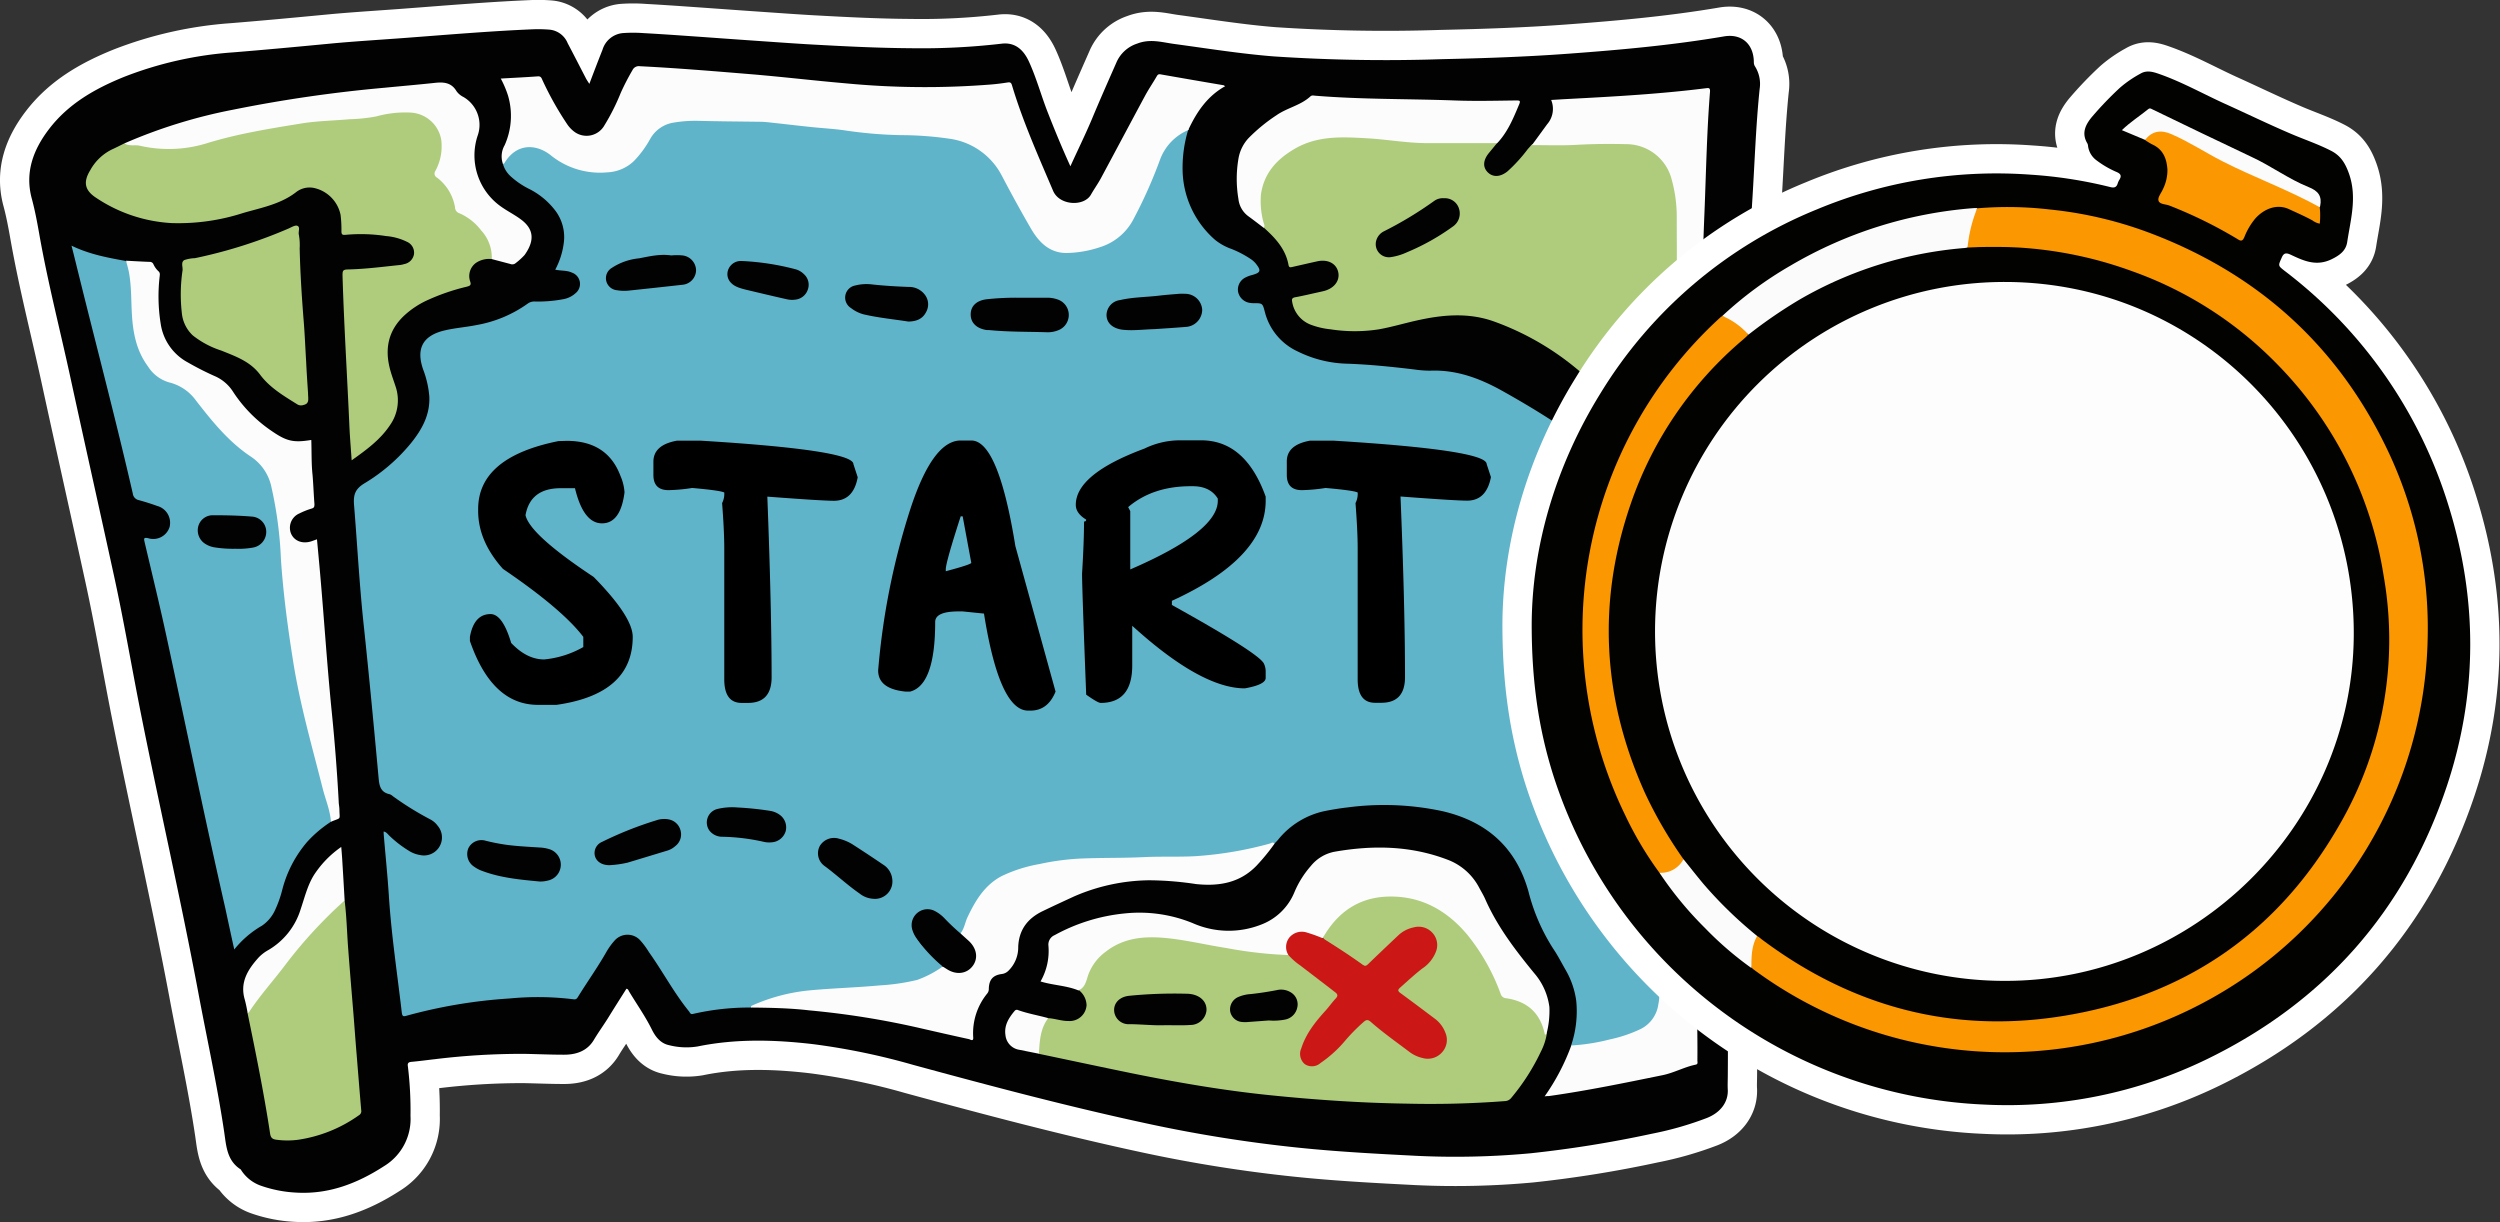 <svg xmlns="http://www.w3.org/2000/svg" viewBox="0 0 554.94 271.3"><rect x="0" y="0" width="554.94" height="271.3" fill="#333333" stroke="none"/><title>start_button_1</title><g id="Layer_2" data-name="Layer 2"><g id="start_button"><g id="compass_Image" data-name="compass Image"><path d="M139.05,219.48c-1.3,2.06-2.63,4.14-3.92,6.24-1.06,1.73-2.27,3.37-3.31,5.12-1.47,2.46-3.92,3.3-6.67,3.28-3,0-5.92-.14-8.88-.19a158.83,158.83,0,0,0-19.62,1.17c-1.79.2-3.57.45-5.36.61-.71.07-.85.38-.75,1a80.84,80.84,0,0,1,.58,11,12.24,12.24,0,0,1-5.83,11.12c-6,3.89-12.41,6.36-19.71,5.89A27.86,27.86,0,0,1,58,263.23a8.6,8.6,0,0,1-4.39-3.37c-.07-.1-.11-.23-.2-.29-3-1.93-3.18-5.08-3.62-8.12C48.25,241,45.94,230.63,44,220.23c-3.88-20.68-8.61-41.19-12.72-61.82-2.06-10.34-3.8-20.73-6.06-31C22,112.66,18.7,97.94,15.5,83.21c-2.25-10.32-4.89-20.56-6.74-31-.49-2.78-1-5.55-1.75-8.3-1.49-5.72.41-10.72,3.86-15.24,4.32-5.66,10.24-9,16.71-11.62a82.22,82.22,0,0,1,24.23-5.43c7-.57,14-1.22,21-1.89,5.68-.55,11.38-.88,17.08-1.31,9.48-.71,19-1.53,28.47-1.92a30.64,30.64,0,0,1,3.71.09,4.85,4.85,0,0,1,3.94,3c1.38,2.61,2.72,5.24,4.08,7.86.18.34.41.66.73,1.17,1-2.64,1.94-5.11,2.92-7.57a5.22,5.22,0,0,1,4.45-3.7,31.68,31.68,0,0,1,4.67,0c3.27.18,6.53.4,9.8.63,5.34.37,10.67.77,16,1.13,3.87.27,7.73.55,11.6.77,7.23.4,14.45.77,21.69.82a153.74,153.74,0,0,0,20.35-1c2.72-.34,4.74,1,6.11,4,1.65,3.6,2.68,7.43,4.11,11.11,1.57,4,3.21,8,5.08,12.1,1.64-3.61,3.31-7,4.76-10.44,1.76-4.23,3.62-8.43,5.47-12.63a7.56,7.56,0,0,1,4.59-4.16c2.86-1.12,5.45-.31,8.11.06,7.39,1,14.76,2.19,22.21,2.78a373.29,373.29,0,0,0,37.4.61c9.35-.2,18.7-.52,28-1.21,11.57-.85,23.11-1.89,34.55-3.84,3.93-.67,6.59,1.71,6.62,5.71a1.71,1.71,0,0,0,.29,1,7.29,7.29,0,0,1,1,4.95C389.76,27.88,389.5,36,389,44c-.73,11.5-1,23-1.6,34.51-.29,5.91-.42,11.83-.54,17.74-.13,6.56-.53,13.1-.89,19.65-.3,5.38-.42,10.78-.55,16.18-.21,9.19-.49,18.38-.91,27.57-.16,3.67-.14,7.35-.26,11-.19,5.91-.05,11.84-.33,17.75-.78,16.74-.25,33.5-.39,50.25,0,1.11-.07,2.22,0,3.34.07,2.72-1.66,5-4.66,6.18a73.47,73.47,0,0,1-12.19,3.49A256.52,256.52,0,0,1,339.76,256a181,181,0,0,1-25.29.57c-8.78-.45-17.57-.91-26.32-1.82a310.38,310.38,0,0,1-32.78-5.19c-17.73-3.79-35.24-8.44-52.73-13.2a149.37,149.37,0,0,0-22.13-4.58c-8.56-1-17.14-1.24-25.66.51a15.56,15.56,0,0,1-6.27-.27c-1.92-.39-3.05-1.81-3.88-3.48-1.48-3-3.4-5.68-5.1-8.53C139.49,219.78,139.41,219.52,139.05,219.48Z" transform="translate(0 0)" fill="none" stroke="#fff" stroke-linecap="round" stroke-linejoin="round" stroke-width="13"/><path d="M166.75,223.65a55.79,55.79,0,0,0-12.94,1.42c-.58.14-.65-.31-.88-.59-3.34-4.11-5.8-8.81-8.86-13.1a18,18,0,0,0-2-2.7,3.83,3.83,0,0,0-5.74.21,15,15,0,0,0-1.74,2.44c-1.93,3.4-4.22,6.59-6.27,9.92-.24.38-.43.66-1,.57a64.72,64.72,0,0,0-14.12-.19,112.91,112.91,0,0,0-23,3.85c-.65.18-.88.14-1-.61-1-8.65-2.32-17.26-2.88-26-.3-4.59-.77-9.16-1.15-13.74a4.7,4.7,0,0,1,0-.55c.6.1.88.57,1.23.9A25.24,25.24,0,0,0,91,189a6.66,6.66,0,0,0,2.25.8,4,4,0,0,0,3.92-6.48,4.86,4.86,0,0,0-1.72-1.47,67.27,67.27,0,0,1-8.24-5.11,2.15,2.15,0,0,0-.71-.44c-2.2-.46-2.33-2.13-2.49-3.94-1-11-2.05-22-3.2-32.92-1-9.1-1.48-18.23-2.22-27.34-.19-2.33.28-3.58,2.32-4.82a39.73,39.73,0,0,0,10.39-9c2.4-3,4.18-6.24,4-10.26a21.77,21.77,0,0,0-1.37-6c-1.62-4.66-.08-7.54,4.79-8.68,2.33-.55,4.74-.72,7.08-1.19a27.78,27.78,0,0,0,11.39-4.79,2.5,2.5,0,0,1,1.58-.43,30.25,30.25,0,0,0,6.44-.55,5.44,5.44,0,0,0,2.53-1.28,2.65,2.65,0,0,0-.77-4.58c-1.15-.54-2.42-.37-3.72-.66a17.05,17.05,0,0,0,1.94-6.32,9.75,9.75,0,0,0-2.2-7.14A16.72,16.72,0,0,0,117.58,42a18,18,0,0,1-4.16-2.8,5.9,5.9,0,0,1-1.8-2.89,6.32,6.32,0,0,1,7.08-3.85,8.79,8.79,0,0,1,4.1,1.87,16.25,16.25,0,0,0,10.8,3.58c4.05,0,6.91-1.85,9.07-5.08.46-.7.92-1.4,1.33-2.14,1.54-2.75,4-3.84,7-4.1,5.87-.51,11.74.09,17.6.08,3.5,0,7,.72,10.49,1,6,.46,12,1.53,18,1.87,4.54.25,9.11.05,13.62.89a16.16,16.16,0,0,1,12.25,9c1.95,3.89,4.21,7.63,6.35,11.42,1.59,2.83,3.88,5,7.39,5a25.44,25.44,0,0,0,6.95-1.13c4.06-1.14,6.53-3.89,8.41-7.49a118.63,118.63,0,0,0,5.06-11.78,12.84,12.84,0,0,1,5.1-6.18c.45-.29.88-.76,1.51-.38a29,29,0,0,0-1.21,9.34,21,21,0,0,0,7.11,14.94,12.24,12.24,0,0,0,3.75,2.1,22.81,22.81,0,0,1,4.13,2.15,5.42,5.42,0,0,1,1.17,1c1.35,1.67,1.2,2.1-.83,2.65a6.76,6.76,0,0,0-1.55.61,3,3,0,0,0-1.49,3,3.11,3.11,0,0,0,2.55,2.54,5,5,0,0,0,.95.08c1.95,0,1.95,0,2.47,2a13.22,13.22,0,0,0,7.29,8.72A26.06,26.06,0,0,0,299,80.73c5,.17,10,.69,15,1.29a23.84,23.84,0,0,0,3.47.26c5.8-.24,11,1.7,15.94,4.45,4.15,2.32,8.24,4.75,12.21,7.37a27.5,27.5,0,0,1,9.22,11,75.14,75.14,0,0,0,4.34,8c2.27,3.44,4.91,6.48,8.64,8.41a11.59,11.59,0,0,1,1.1,5c.55,6.17-.33,12.27-.88,18.39-.17,1.82-.29,3.66-.34,5.49-.12,4.35-.4,8.69-.64,13a167.93,167.93,0,0,0-.14,17.95c.3,5.46.79,10.91,1.08,16.37.27,4.84.05,9.67.21,14.5.08,2.51.14,5,.4,7.53a8.67,8.67,0,0,1-5.33,9.46c-4.23,1.93-8.77,2.65-13.33,3.24a1.22,1.22,0,0,1-1.21-.34,23.65,23.65,0,0,0,1.15-9.92,18.53,18.53,0,0,0-2.35-6.86c-.91-1.59-1.75-3.24-2.78-4.76a42.88,42.88,0,0,1-5.48-12.68c-2.75-9.77-9.23-15.5-19-17.8a61.77,61.77,0,0,0-21.09-.86c-1.67.19-3.32.46-5,.79a18.1,18.1,0,0,0-10.52,6.43c-.26.3-.54.58-.81.86a78.21,78.21,0,0,1-15.25,3c-3.51.37-7,.07-10.53.23-6,.28-12,.19-17.95.51a62.19,62.19,0,0,0-12.95,2.32c-5.59,1.5-8.92,5.32-11.16,10.37a16.48,16.48,0,0,1-1.52,3.5c-.64.38-1.06-.05-1.46-.43-1.07-1-2.1-2.09-3.15-3.13a4.8,4.8,0,0,0-2.21-1.38,3,3,0,0,0-3.19.8,3.15,3.15,0,0,0-.78,3.42,12.24,12.24,0,0,0,2.94,4.33c1,1,1.94,2,3,3,.31.28.76.53.45,1.08-2.78,2.48-6.16,3.48-9.75,3.9s-7.08.54-10.62.81c-5.6.41-11.27.36-16.71,2.11A47,47,0,0,0,166.75,223.65Z" transform="translate(0 0)" fill="none" stroke="#fff" stroke-linecap="round" stroke-linejoin="round" stroke-width="13"/><path d="M368.58,114.5a18.11,18.11,0,0,1-4.09-4.8,28.2,28.2,0,0,1-4.85-13c-.46-4.77-2.9-8.65-6.29-11.82a61.16,61.16,0,0,0-21.83-13.56c-5.69-2-11.42-1.45-17.16-.15-2.76.62-5.47,1.43-8.27,1.93a34.78,34.78,0,0,1-10.73,0,17.21,17.21,0,0,1-4.52-1.07,6.54,6.54,0,0,1-4-5c-.13-.6-.05-.92.68-1.05,1.77-.32,3.51-.75,5.27-1.13.39-.09.78-.17,1.16-.27,2.3-.62,3.56-2.39,3.08-4.28s-2.37-2.79-4.64-2.29c-1.83.4-3.66.83-5.49,1.24-.4.09-.76.21-.88-.42-.63-3.55-2.93-6-5.5-8.31-1.74-5.23-1.55-10.17,2.36-14.45a18.31,18.31,0,0,1,9.67-5.43A33.37,33.37,0,0,1,303,30.3a191,191,0,0,0,23.06,1.11c1.6-.05,3.19,0,4.79,0,.51,0,1.05-.08,1.46.36l-1.74,2.11c-1.37,1.63-1.49,3.21-.32,4.37s2.82,1.06,4.41-.24a34.44,34.44,0,0,0,4.42-4.85c.28-.33.58-.64.87-1a2.14,2.14,0,0,1,1.37-.33c6.36.13,12.71-.4,19.06-.25a13.3,13.3,0,0,1,5.45,1.26,9.78,9.78,0,0,1,5.29,6,27.4,27.4,0,0,1,1.39,8.37c0,6.11.2,12.24,0,18.35-.21,5.35.05,10.71-.22,16-.38,7.68-.09,15.35-.2,23a23.36,23.36,0,0,1-1.53,7.49A3.55,3.55,0,0,1,368.58,114.5Z" transform="translate(0 0)" fill="none" stroke="#fff" stroke-linecap="round" stroke-linejoin="round" stroke-width="13"/><path d="M73.46,182.41a26.85,26.85,0,0,0-5.28,4.47,26.4,26.4,0,0,0-5.53,10.65A25.41,25.41,0,0,1,61,202.14a8.33,8.33,0,0,1-2.85,3.34A21.82,21.82,0,0,0,52,210.76c-.72-3.26-1.36-6.24-2-9.22-4.57-20-8.65-40-13-60.06-1.52-7.06-3.24-14.08-4.89-21.11-.19-.81-.25-1.14.82-.89A3.8,3.8,0,0,0,37.64,117a3.87,3.87,0,0,0-2.74-4.69c-1.35-.49-2.72-.92-4.11-1.3a1.67,1.67,0,0,1-1.31-1.45c-3.73-16.26-8-32.39-12-48.58-.5-2-1-4.09-1.61-6.45,4,1.94,8,2.66,12.05,3.4,1,.94.92,2.25,1.12,3.44.45,2.77.33,5.58.51,8.36.25,4,.9,7.79,3.27,11.11a9.29,9.29,0,0,0,5.47,4,10.38,10.38,0,0,1,5.3,3.74c1.7,2,3.28,4,4.89,6.06,1.81,2.3,4.22,3.9,6.41,5.74.68.57,1.35,1.14,2.06,1.65a8.81,8.81,0,0,1,3.26,5,66.29,66.29,0,0,1,2.26,15c.13,3,.49,5.88.73,8.83a197.61,197.61,0,0,0,2.86,19.68A114.92,114.92,0,0,0,69.66,166c1.06,3.27,1.59,6.69,2.54,10a38.93,38.93,0,0,1,1.38,5C73.66,181.43,73.84,181.94,73.46,182.41Z" transform="translate(0 0)" fill="none" stroke="#fff" stroke-linecap="round" stroke-linejoin="round" stroke-width="13"/><path d="M343.35,229.51a13.46,13.46,0,0,1-1.32,3.94,47.63,47.63,0,0,1-6.57,10.26,1.87,1.87,0,0,1-1.43.71,217.28,217.28,0,0,1-21.8.56c-10.19-.15-20.36-.85-30.5-1.89s-20.4-2.8-30.5-4.85c-6.88-1.41-13.75-2.88-20.62-4.32-.62-.87-.13-1.79-.09-2.68a9.13,9.13,0,0,1,1.19-4.23c.23-.42.42-.88,1-1,1.51.09,2.95.65,4.48.63a3.76,3.76,0,0,0,4-3.5,4.36,4.36,0,0,0-1.65-3.3s0-.09,0-.11c1.35-1.25,1.52-3.09,2.32-4.61a13.26,13.26,0,0,1,6.38-5.9c3.54-1.66,7.28-1.71,11-1.31,5.44.58,10.76,1.88,16.18,2.64a98.91,98.91,0,0,0,10.46,1.12c1,.37,1.48,1.3,2.27,1.9,2.67,2,5.4,4,8,6.14,1.15.95,1.2,1.25.29,2.46-1.33,1.76-2.82,3.37-4.24,5a17.35,17.35,0,0,0-3.08,5.78,2.36,2.36,0,0,0,3.73,2.77,28.38,28.38,0,0,0,6.7-6.28,26.45,26.45,0,0,1,3.23-3c.72-.65,1.35-.15,1.9.32,2.6,2.2,5.37,4.17,8.07,6.22a7.91,7.91,0,0,0,3,1.52,4,4,0,0,0,4.24-1.24,3.87,3.87,0,0,0,.41-4.39,6.68,6.68,0,0,0-2-2.51c-2.35-1.86-4.83-3.55-7.2-5.39-1.25-1-1.28-1.21-.18-2.32,1.91-1.93,4.18-3.46,6.1-5.38a4.83,4.83,0,0,0,1.32-2,3.82,3.82,0,0,0-.75-4.14,4,4,0,0,0-4.22-.95,10.9,10.9,0,0,0-4.4,3c-1.63,1.64-3.44,3.09-5,4.81a1.18,1.18,0,0,1-1.71.2c-2.65-1.79-5.28-3.6-8-5.29a1.25,1.25,0,0,1-.71-.91,13.31,13.31,0,0,1,4.22-5.41c6-4.78,12.52-5.07,19.38-2.13,5.66,2.43,9.42,6.84,12.46,12a50,50,0,0,1,3.61,7.43,2.06,2.06,0,0,0,1.72,1.43,9.58,9.58,0,0,1,8.25,7.91A.33.33,0,0,0,343.35,229.51Z" transform="translate(0 0)" fill="none" stroke="#fff" stroke-linecap="round" stroke-linejoin="round" stroke-width="13"/><path d="M109.16,57.51a5.2,5.2,0,0,0-3.53.86,3.62,3.62,0,0,0-1.28,4.06c.31.84,0,1-.66,1.19a47,47,0,0,0-9.15,3.17A19.43,19.43,0,0,0,89.78,70c-3.52,3.26-4.41,7.27-3.24,11.81.35,1.39.87,2.74,1.31,4.1a9.53,9.53,0,0,1-1.28,8.46c-2.16,3.26-5.26,5.5-8.51,7.81-.18-2.65-.39-5.1-.5-7.56-.49-11.17-1.2-22.34-1.53-33.53,0-1,.12-1.25,1.18-1.28,3.92-.08,7.8-.6,11.7-1a5.74,5.74,0,0,0,.82-.19,2.69,2.69,0,0,0,2.16-2.16,2.62,2.62,0,0,0-1.5-2.76,12.83,12.83,0,0,0-4.7-1.3,36.4,36.4,0,0,0-9-.27c-.68.06-.9-.07-.9-.78a25.48,25.48,0,0,0-.2-3.71,7.71,7.71,0,0,0-5.9-5.92,4.86,4.86,0,0,0-3.79.8C62.41,45.3,58.14,46.07,54,47.27a46.78,46.78,0,0,1-15.93,2.25,33.45,33.45,0,0,1-16.73-5.61c-2.58-1.68-2.9-3.52-1.3-6.14a11,11,0,0,1,4.88-4.63c.9-.41,1.79-.87,2.68-1.31,3.06-.06,6,.71,9,.94a23.51,23.51,0,0,0,8.39-1.1,163,163,0,0,1,24.55-5c3.52-.48,7.08-.48,10.62-.81a24.57,24.57,0,0,0,3.91-.57,21.83,21.83,0,0,1,7.47-.64,7.72,7.72,0,0,1,6.74,8.66,14.37,14.37,0,0,1-1.26,4.36,1.22,1.22,0,0,0,.35,1.68A11.4,11.4,0,0,1,101.35,46c.15.79.76,1.06,1.36,1.39a13.07,13.07,0,0,1,6.19,6.75C109.32,55.16,109.94,56.31,109.16,57.51Z" transform="translate(0 0)" fill="none" stroke="#fff" stroke-linecap="round" stroke-linejoin="round" stroke-width="13"/><path d="M263.74,28.88a11.41,11.41,0,0,0-6.24,6.56,104.48,104.48,0,0,1-6,13.41,12.56,12.56,0,0,1-7.27,6,24.79,24.79,0,0,1-7.49,1.31c-3.69,0-6-2.26-7.76-5.19-2.29-3.93-4.47-7.92-6.59-11.95a15.43,15.43,0,0,0-11.66-8.23A75.11,75.11,0,0,0,200,30,96.6,96.6,0,0,1,187.91,29c-2.59-.4-5.22-.53-7.83-.8s-5.29-.59-7.94-.88c-1.15-.12-2.3-.28-3.45-.29-4.63-.06-9.26-.09-13.89-.21a28.86,28.86,0,0,0-5.23.39,7.22,7.22,0,0,0-5.28,3.7,23.24,23.24,0,0,1-3.54,4.8,9.09,9.09,0,0,1-6,2.55,17.33,17.33,0,0,1-12.49-3.79c-3.29-2.6-7.66-2.7-10.31,1.76-.05.08-.2.1-.31.16a5,5,0,0,1,.38-4.16,15.87,15.87,0,0,0,.75-11,22.43,22.43,0,0,0-1.61-3.79c2.81-.17,5.51-.29,8.21-.49.75-.06.85.43,1.06.88a70.56,70.56,0,0,0,5.45,9.71,6.77,6.77,0,0,0,1.74,1.8,4.55,4.55,0,0,0,6.55-1.52,47.48,47.48,0,0,0,3.6-7.16,53.37,53.37,0,0,1,2.63-5.1,1.55,1.55,0,0,1,1.63-.86c8.29.41,16.57,1.11,24.85,1.79,6.92.58,13.82,1.4,20.74,2a185.79,185.79,0,0,0,32.34.27c1.23-.1,2.46-.26,3.68-.45.57-.09.82,0,1,.63,2.39,8,5.84,15.69,9.12,23.41,1.41,3.32,6.87,3.55,8.4.86.69-1.22,1.51-2.36,2.18-3.58,3.29-6.12,6.54-12.25,9.83-18.36.8-1.48,1.75-2.87,2.59-4.32.21-.36.38-.53.83-.45q7,1.23,14,2.42c.07,0,.14.08.36.22-3.91,2.18-6.25,5.62-8.08,9.49a.82.82,0,0,1-.14.26Z" transform="translate(0 0)" fill="none" stroke="#fff" stroke-linecap="round" stroke-linejoin="round" stroke-width="13"/><path d="M348.79,232.07a44.34,44.34,0,0,0,8.57-1.35,30.49,30.49,0,0,0,6.88-2.33,7.2,7.2,0,0,0,3.87-5.45c.57-2.74-.07-5.48-.12-8.21,0-1.35-.09-2.71-.11-4.07,0-2.51,0-5,0-7.55,0-5.22-.48-10.42-.91-15.62a162.52,162.52,0,0,1-.47-19.49c.18-4.62.52-9.23.72-13.84.25-5.88.74-11.75,1.32-17.61a42.3,42.3,0,0,0-.62-14.49,3,3,0,0,1,0-.6c2.7,1.12,5.41,2.18,8.42,1.54.84-.18.71.34.7.81-.1,3.4-.19,6.79-.28,10.19-.15,5.39-.4,10.79-.4,16.18,0,12.44-.5,24.87-.58,37.3-.06,8.08.62,16.13.67,24.21.05,7.91.41,15.82.33,23.74,0,.32.18.78-.35.89-2.55.52-4.84,1.83-7.41,2.35-8.37,1.71-16.74,3.44-25.21,4.63-.24,0-.48,0-.94.07A48.09,48.09,0,0,0,348.79,232.07Z" transform="translate(0 0)" fill="none" stroke="#fff" stroke-linecap="round" stroke-linejoin="round" stroke-width="13"/><path d="M286,212a92.29,92.29,0,0,1-13.77-1.56c-4.44-.69-8.83-1.76-13.31-2.21-4.78-.47-9.43-.12-13.44,3a11.06,11.06,0,0,0-4.07,5.63c-.36,1.24-.71,2.4-2,3-2.68-1.11-5.61-1.13-8.44-2a13.59,13.59,0,0,0,1.75-8,2.28,2.28,0,0,1,1.4-2.29,40.46,40.46,0,0,1,15.65-4.82,31.25,31.25,0,0,1,15,2.17,19.68,19.68,0,0,0,15.2.31,12.91,12.91,0,0,0,7.35-7.16,21.32,21.32,0,0,1,3.67-5.86,8.9,8.9,0,0,1,5.22-3.14c8.49-1.49,16.85-1.37,25,1.72a13.11,13.11,0,0,1,7.13,6.25c.47.88,1,1.74,1.39,2.65,2.69,6.06,6.67,11.25,10.82,16.32a14.23,14.23,0,0,1,3.38,7.55,20.11,20.11,0,0,1-.64,5.93c-.14,0-.3.5-.42-.08-1-4.61-3.93-7.16-8.53-7.82a1.35,1.35,0,0,1-1.24-1,45.61,45.61,0,0,0-7.31-13c-4.57-5.5-10.36-8.76-17.66-8.57-6.6.18-11.33,3.57-14.52,9.23-.56.22-1-.11-1.49-.26a9.09,9.09,0,0,0-3.37-.76A2.84,2.84,0,0,0,286,210.7C286,211.12,286.29,211.53,286,212Z" transform="translate(0 0)" fill="none" stroke="#fff" stroke-linecap="round" stroke-linejoin="round" stroke-width="13"/><path d="M166.75,223.65c-.06-.2-.07-.33.19-.44a40.84,40.84,0,0,1,12.85-3.38c5.19-.48,10.39-.62,15.57-1.1a46.56,46.56,0,0,0,8.23-1.21,23,23,0,0,0,5.7-3c.58-.13,1,.3,1.4.53a3.73,3.73,0,0,0,5-.9,3.8,3.8,0,0,0-.86-5.14c-.61-.54-1.41-.92-1.62-1.83.84-1.05,1-2.4,1.55-3.58,1.73-3.65,3.76-7.06,7.47-9.07a31.86,31.86,0,0,1,8.5-2.73,55,55,0,0,1,10.17-1.26c4.35-.15,8.7-.07,13-.28,3.84-.19,7.67,0,11.49-.21a82.52,82.52,0,0,0,16.43-2.78c.34-.09.72-.47,1.1,0a44.92,44.92,0,0,1-4,4.89c-3.73,3.87-8.42,4.61-13.45,4.08a72,72,0,0,0-10.37-.84A42.82,42.82,0,0,0,238.39,199c-2.32,1.07-4.64,2.14-6.94,3.25-3.32,1.6-5.28,4.12-5.43,7.94a7.26,7.26,0,0,1-2.17,5.29,2.48,2.48,0,0,1-1.43.72c-2,.25-2.9,1.25-2.93,3.36a1.54,1.54,0,0,1-.37,1,13.92,13.92,0,0,0-3.09,9.7c.09,1.05-.67.46-.95.4-3.55-.77-7.08-1.58-10.62-2.39a185.59,185.59,0,0,0-24.9-4C175.29,223.77,171,223.7,166.75,223.65Z" transform="translate(0 0)" fill="none" stroke="#fff" stroke-linecap="round" stroke-linejoin="round" stroke-width="13"/><path d="M73.46,182.41c-.18-2.58-1.22-4.95-1.84-7.42-2.34-9.27-5-18.46-6.51-27.94-1.22-7.61-2.23-15.23-2.75-22.91a88.56,88.56,0,0,0-2.08-15.88,10.73,10.73,0,0,0-4.47-6.82c-5-3.28-8.67-7.86-12.28-12.49a10.39,10.39,0,0,0-6-4.07,8.24,8.24,0,0,1-4.68-3.54c-2.48-3.34-3.29-7.19-3.55-11.25-.22-3.3-.08-6.63-.73-9.9-.16-.78-.4-1.54-.6-2.32,1.76.09,3.51.2,5.26.26a.85.85,0,0,1,.83.53,4.89,4.89,0,0,0,1.11,1.55c.45.39.29.87.25,1.34a38.41,38.41,0,0,0,.26,10.38,11.64,11.64,0,0,0,6,8.51,64.56,64.56,0,0,0,5.88,3,9.11,9.11,0,0,1,4.09,3.39,30.84,30.84,0,0,0,8.45,8.7c3.44,2.39,4.92,2.8,9,2.13.09,2.6,0,5.2.28,7.79.18,2.14.25,4.3.42,6.45,0,.58-.06.84-.66,1a17,17,0,0,0-2.66,1.06,3.46,3.46,0,0,0-1.87,4.5c.74,1.67,2.59,2.35,4.59,1.67l1.16-.42c.24,2.59.48,5.11.7,7.63.9,10.22,1.55,20.46,2.58,30.67q1,9.9,1.54,19.83c0,.6.14,1.19.16,1.79C75.37,182.14,75.84,181.4,73.46,182.41Z" transform="translate(0 0)" fill="none" stroke="#fff" stroke-linecap="round" stroke-linejoin="round" stroke-width="13"/><path d="M368.58,114.5c2.39-2.57,3-5.84,3.08-9.09.21-6.11.06-12.23.11-18.34.05-6.28,0-12.55.27-18.82.28-6.71.15-13.42.16-20.14a31.15,31.15,0,0,0-1.29-8.84A10.41,10.41,0,0,0,361,32c-3.67-.09-7.34-.06-11,.15-3.31.19-6.63.06-9.95.06l3.38-4.63a5.18,5.18,0,0,0,.89-5.39c1.49-.09,2.91-.18,4.32-.25,10-.53,20-1.09,30-2.35.64-.08,1-.14.94.78-.71,8.93-.87,17.89-1.23,26.83-.82,19.69-.77,39.4-1.23,59.1-.07,2.91,0,5.83.06,8.75a1.3,1.3,0,0,1-1.2,1.55C373.09,117.19,370.74,116.19,368.58,114.5Z" transform="translate(0 0)" fill="none" stroke="#fff" stroke-linecap="round" stroke-linejoin="round" stroke-width="13"/><path d="M76.5,199.89c.45,3.6.52,7.23.8,10.85.35,4.68.75,9.36,1.13,14,.26,3.18.48,6.36.75,9.53.33,4.05.65,8.1,1,12.14a1.06,1.06,0,0,1-.52,1.16A31.1,31.1,0,0,1,66.18,253a18.06,18.06,0,0,1-4.76,0c-.86-.1-1.31-.36-1.46-1.35-1.37-9-3.17-17.86-5-26.75a40.83,40.83,0,0,1,4.73-6.62c2.47-3,4.71-6.16,7.25-9.09,2.77-3.2,5.92-6,8.91-9A.77.77,0,0,1,76.5,199.89Z" transform="translate(0 0)" fill="none" stroke="#fff" stroke-linecap="round" stroke-linejoin="round" stroke-width="13"/><path d="M109.16,57.51a8.82,8.82,0,0,0-2.35-6.35A12.07,12.07,0,0,0,102,47.35,1.4,1.4,0,0,1,101,46a10.45,10.45,0,0,0-4-6.58A1,1,0,0,1,96.61,38a11.43,11.43,0,0,0,1.33-7A7.28,7.28,0,0,0,91.3,25a23.89,23.89,0,0,0-7.8.85,38.11,38.11,0,0,1-5.94.62c-3.54.32-7.1.36-10.61.93-7.13,1.16-14.26,2.29-21.17,4.44A28.73,28.73,0,0,1,31,32.34c-1.12-.24-2.34.18-3.39-.51a114.85,114.85,0,0,1,24.08-7.47,308.06,308.06,0,0,1,33.53-4.87c3.82-.37,7.64-.7,11.46-1.11,1.9-.2,3.55,0,4.64,1.84a4.14,4.14,0,0,0,1.55,1.31A7.15,7.15,0,0,1,106,30.19a13.9,13.9,0,0,0,5.32,15.74c1.5,1.06,3.16,1.86,4.6,3,2.84,2.27,2.52,4.87.53,7.67a14.94,14.94,0,0,1-1.94,1.77,1.15,1.15,0,0,1-1.22.23Z" transform="translate(0 0)" fill="none" stroke="#fff" stroke-linecap="round" stroke-linejoin="round" stroke-width="13"/><path d="M68.38,87.29c0,1.25.38,2.29-1,2.6A1.6,1.6,0,0,1,66,89.76c-3-1.88-6.09-3.67-8.27-6.6s-5.43-4.06-8.63-5.35a20.1,20.1,0,0,1-6.31-3.36,7.8,7.8,0,0,1-2.43-5,36.23,36.23,0,0,1,.16-9.42c.1-.79-.43-1.83.41-2.31a8.11,8.11,0,0,1,2.33-.41A108.1,108.1,0,0,0,64,50.75c.66-.28,1.48-.82,2-.63.71.27.16,1.28.34,2a12.42,12.42,0,0,1,.18,3c.12,5.5.48,11,.92,16.48.23,2.9.34,5.81.52,8.71C68.07,82.71,68.24,85.17,68.38,87.29Z" transform="translate(0 0)" fill="none" stroke="#fff" stroke-linecap="round" stroke-linejoin="round" stroke-width="13"/><path d="M332.35,31.77c-5.31,0-10.63,0-15.94,0-4.31-.05-8.57-.82-12.87-1.07-5.51-.31-11-.65-16.1,2.3-4,2.32-6.88,5.42-7.54,10.18a18,18,0,0,0,.5,5.93c.09.47.5,1,.11,1.46-1.11-.84-2.21-1.7-3.34-2.52a5.47,5.47,0,0,1-2.27-3.89,26.7,26.7,0,0,1,.05-9.18,8.8,8.8,0,0,1,2.2-4.32,37.62,37.62,0,0,1,6.17-5.06c2.41-1.69,5.4-2.2,7.57-4.21.3-.28.69-.18,1-.15,10.33.85,20.69.68,31,1.06,4.51.17,9,.06,13.55,0,.93,0,1.16,0,.72,1C335.9,26.32,334.65,29.34,332.35,31.77Z" transform="translate(0 0)" fill="none" stroke="#fff" stroke-linecap="round" stroke-linejoin="round" stroke-width="13"/><path d="M76.5,199.89a101.78,101.78,0,0,0-12.89,13.92c-2.73,3.68-5.85,7.05-8.36,10.9-.06.09-.19.13-.28.2a31.11,31.11,0,0,0-.63-3c-1.15-3.84.68-6.71,3.06-9.36a9,9,0,0,1,2.18-1.67,15.89,15.89,0,0,0,7.17-9.09c.86-2.53,1.48-5.14,2.88-7.46A22.42,22.42,0,0,1,75.75,188c.08,1,.15,1.78.2,2.58Q76.24,195.24,76.5,199.89Z" transform="translate(0 0)" fill="none" stroke="#fff" stroke-linecap="round" stroke-linejoin="round" stroke-width="13"/><path d="M232.68,226c-1.79,2.35-1.9,5.13-2.07,7.9l-4.34-.87a3.64,3.64,0,0,1-3.08-3.24c-.33-2.18.73-3.84,2.05-5.41a.61.61,0,0,1,.75-.16C228.17,225,230.46,225.38,232.68,226Z" transform="translate(0 0)" fill="none" stroke="#fff" stroke-linecap="round" stroke-linejoin="round" stroke-width="13"/><path d="M263.74,28.89a.18.18,0,0,1,.14-.26C263.92,28.76,263.89,28.86,263.74,28.89Z" transform="translate(0 0)" fill="none" stroke="#fff" stroke-linecap="round" stroke-linejoin="round" stroke-width="13"/><path d="M226.41,66.09h5.87a6.74,6.74,0,0,1,2.59.42,3.63,3.63,0,0,1-.05,6.83,6.1,6.1,0,0,1-2.46.41c-4.27-.13-8.55-.06-12.81-.48-.16,0-.32,0-.48,0-2.27-.32-3.6-1.6-3.6-3.46s1.26-3.09,3.52-3.38A61.22,61.22,0,0,1,226.41,66.09Z" transform="translate(0 0)" fill="none" stroke="#fff" stroke-linecap="round" stroke-linejoin="round" stroke-width="13"/><path d="M256.41,73.05c-2.69.09-4.6.34-6.52.2a9.46,9.46,0,0,1-1.07-.11c-2-.38-3.15-1.52-3.2-3.15a3.41,3.41,0,0,1,3-3.38c2.89-.67,5.87-.64,8.8-1,1.43-.17,2.86-.27,4.29-.39a8.25,8.25,0,0,1,1.31,0,3.78,3.78,0,0,1,3.84,3.52,3.85,3.85,0,0,1-3.69,3.83C260.65,72.78,258.14,72.93,256.41,73.05Z" transform="translate(0 0)" fill="none" stroke="#fff" stroke-linecap="round" stroke-linejoin="round" stroke-width="13"/><path d="M119.74,195.67c-4.3-.41-8.6-.8-12.69-2.34a7.18,7.18,0,0,1-1.8-.94,3.35,3.35,0,0,1-1.28-4.11,3.23,3.23,0,0,1,3.86-1.65,44.5,44.5,0,0,0,4.46.88c2.5.34,5,.45,7.53.62a8,8,0,0,1,2,.33,3.6,3.6,0,0,1-.19,7A6.39,6.39,0,0,1,119.74,195.67Z" transform="translate(0 0)" fill="none" stroke="#fff" stroke-linecap="round" stroke-linejoin="round" stroke-width="13"/><path d="M193.85,199.51a5.34,5.34,0,0,1-3.06-1.18c-2.73-1.89-5.14-4.18-7.81-6.14a3.45,3.45,0,0,1-1-4.41,3.68,3.68,0,0,1,4.26-1.61,10.4,10.4,0,0,1,3.27,1.43c2.18,1.41,4.35,2.84,6.49,4.3a4.32,4.32,0,0,1,2.06,3.22A3.87,3.87,0,0,1,193.85,199.51Z" transform="translate(0 0)" fill="none" stroke="#fff" stroke-linecap="round" stroke-linejoin="round" stroke-width="13"/><path d="M149,56.7a13.16,13.16,0,0,1,2.51,0,3.38,3.38,0,0,1,3,3.33,3.3,3.3,0,0,1-3,3.18c-4,.45-7.93.87-11.89,1.29a9.65,9.65,0,0,1-2.63-.07,2.71,2.71,0,0,1-2.4-2,2.65,2.65,0,0,1,1.15-2.92,13.35,13.35,0,0,1,6.15-2.17C144.21,56.89,146.56,56.33,149,56.7Z" transform="translate(0 0)" fill="none" stroke="#fff" stroke-linecap="round" stroke-linejoin="round" stroke-width="13"/><path d="M135.28,192.05c-1.75,0-2.93-.85-3.24-2.11a2.68,2.68,0,0,1,1.58-3.05,80.41,80.41,0,0,1,12-4.78,5.35,5.35,0,0,1,2.83-.22,3.32,3.32,0,0,1,2.63,2.51,3.26,3.26,0,0,1-1.19,3.42,4.6,4.6,0,0,1-1.78,1l-8.81,2.67A23.12,23.12,0,0,1,135.28,192.05Z" transform="translate(0 0)" fill="none" stroke="#fff" stroke-linecap="round" stroke-linejoin="round" stroke-width="13"/><path d="M213.23,207.22l1.77,1.6c1.85,1.69,2.2,3.94.88,5.65s-3.62,2-5.69.66l-.9-.57a32.62,32.62,0,0,1-5.85-6.29,6.34,6.34,0,0,1-1-2.16,3.53,3.53,0,0,1,4.84-4,8,8,0,0,1,2.4,1.76A46.87,46.87,0,0,0,213.23,207.22Z" transform="translate(0 0)" fill="none" stroke="#fff" stroke-linecap="round" stroke-linejoin="round" stroke-width="13"/><path d="M201.63,71.38c-3.15-.5-6.53-.82-9.84-1.58a7.73,7.73,0,0,1-2.89-1.42,2.73,2.73,0,0,1,.9-5,10.19,10.19,0,0,1,3.81-.24c2.66.29,5.33.45,8,.55a4.4,4.4,0,0,1,3.67,1.71,3.49,3.49,0,0,1,.31,3.84C204.82,70.77,203.48,71.35,201.63,71.38Z" transform="translate(0 0)" fill="none" stroke="#fff" stroke-linecap="round" stroke-linejoin="round" stroke-width="13"/><path d="M164.7,57.94a56.61,56.61,0,0,1,11.7,1.78,4.26,4.26,0,0,1,2.07,1.15,3.15,3.15,0,0,1,.85,3.4,3.28,3.28,0,0,1-2.84,2.25,5.31,5.31,0,0,1-1.78-.08c-3.07-.69-6.13-1.42-9.19-2.15a15,15,0,0,1-1.49-.44c-1.87-.66-2.8-2-2.5-3.56A3,3,0,0,1,164.7,57.94Z" transform="translate(0 0)" fill="none" stroke="#fff" stroke-linecap="round" stroke-linejoin="round" stroke-width="13"/><path d="M163.71,179.24A68.22,68.22,0,0,1,171,180a4.92,4.92,0,0,1,2.08.87,3.43,3.43,0,0,1,1.33,3.61,3.47,3.47,0,0,1-3.06,2.49,5.5,5.5,0,0,1-1.67-.07,45.74,45.74,0,0,0-9.26-1.16,3.6,3.6,0,0,1-2.94-1.36,3.09,3.09,0,0,1,1.73-4.8A14,14,0,0,1,163.71,179.24Z" transform="translate(0 0)" fill="none" stroke="#fff" stroke-linecap="round" stroke-linejoin="round" stroke-width="13"/><path d="M320.55,44a3.28,3.28,0,0,1,3.26,2.16,3.51,3.51,0,0,1-1.33,4.14A50.29,50.29,0,0,1,312.3,56a12.93,12.93,0,0,1-3.54,1.07,2.91,2.91,0,0,1-3.26-3.7,3.27,3.27,0,0,1,1.65-2,82.85,82.85,0,0,0,11.25-6.8A3.32,3.32,0,0,1,320.55,44Z" transform="translate(0 0)" fill="none" stroke="#fff" stroke-linecap="round" stroke-linejoin="round" stroke-width="13"/><path d="M52.24,121.81a26,26,0,0,1-4.56-.3,5.34,5.34,0,0,1-2.12-.79A3.54,3.54,0,0,1,44,116.87a3.32,3.32,0,0,1,3.17-2.5c2.91,0,5.83.06,8.73.3A3.39,3.39,0,0,1,59.1,118a3.54,3.54,0,0,1-3,3.56A18.07,18.07,0,0,1,52.24,121.81Z" transform="translate(0 0)" fill="none" stroke="#fff" stroke-linecap="round" stroke-linejoin="round" stroke-width="13"/><path d="M286,212a3.37,3.37,0,0,1,.23-3.92,3.61,3.61,0,0,1,3.93-1.06,34.5,34.5,0,0,1,3.48,1.26c3,1.89,6,3.8,8.88,5.9.53.39.83.16,1.22-.22,2.18-2.11,4.39-4.2,6.59-6.28a7,7,0,0,1,3.46-1.82A4.13,4.13,0,0,1,318,207.1a4,4,0,0,1,.74,4.16,7.88,7.88,0,0,1-3.06,3.75c-1.71,1.33-3.28,2.8-4.9,4.23-.53.47-.53.75.06,1.18,2.55,1.86,5.07,3.76,7.6,5.66a6.88,6.88,0,0,1,2.38,3.1,4.09,4.09,0,0,1-.69,4.38,4.22,4.22,0,0,1-4.25,1.32,7.8,7.8,0,0,1-3.22-1.53c-2.81-2.12-5.68-4.15-8.33-6.47-.64-.57-1-.6-1.67,0a40.71,40.71,0,0,0-4.35,4.46,27,27,0,0,1-5.17,4.61,2.85,2.85,0,0,1-3.55.23,3,3,0,0,1-.73-3.49c1.05-3.29,3.14-5.89,5.41-8.39.77-.86,1.44-1.82,2.23-2.66.58-.62.4-1-.19-1.43-2.58-2-5.13-3.94-7.7-5.91A14.47,14.47,0,0,1,286,212Z" transform="translate(0 0)" fill="none" stroke="#fff" stroke-linecap="round" stroke-linejoin="round" stroke-width="13"/><path d="M258.6,227.57c-2.28.11-5.06-.2-7.85-.23a3.2,3.2,0,0,1-3.44-3c-.08-1.73,1.24-3.06,3.27-3.29a101.32,101.32,0,0,1,13-.46,6.37,6.37,0,0,1,1.06.12c2.06.44,3.27,1.82,3.17,3.6a3.59,3.59,0,0,1-3.58,3.21C262.56,227.64,260.84,227.57,258.6,227.57Z" transform="translate(0 0)" fill="none" stroke="#fff" stroke-linecap="round" stroke-linejoin="round" stroke-width="13"/><path d="M281.65,226.52l-4.61.34a7.17,7.17,0,0,1-1.31,0,2.9,2.9,0,0,1-2.66-2.36,3,3,0,0,1,1.69-3.14,8.11,8.11,0,0,1,2.89-.7q2.91-.32,5.78-.88a4.09,4.09,0,0,1,3.11.51,3.08,3.08,0,0,1,1.41,3.41,3.41,3.41,0,0,1-2.8,2.64A13.23,13.23,0,0,1,281.65,226.52Z" transform="translate(0 0)" fill="none" stroke="#fff" stroke-linecap="round" stroke-linejoin="round" stroke-width="13"/><path d="M139.05,219.48c-1.3,2.06-2.63,4.14-3.92,6.24-1.06,1.73-2.27,3.37-3.31,5.12-1.47,2.46-3.92,3.3-6.67,3.28-3,0-5.92-.14-8.88-.19a158.83,158.83,0,0,0-19.62,1.17c-1.79.2-3.57.45-5.36.61-.71.07-.85.38-.75,1a80.84,80.84,0,0,1,.58,11,12.24,12.24,0,0,1-5.83,11.12c-6,3.89-12.41,6.36-19.71,5.89A27.86,27.86,0,0,1,58,263.23a8.6,8.6,0,0,1-4.39-3.37c-.07-.1-.11-.23-.2-.29-3-1.93-3.18-5.08-3.62-8.12C48.25,241,45.94,230.63,44,220.23c-3.88-20.68-8.61-41.19-12.72-61.82-2.06-10.34-3.8-20.73-6.06-31C22,112.66,18.7,97.94,15.5,83.21c-2.25-10.32-4.89-20.56-6.74-31-.49-2.78-1-5.55-1.75-8.3-1.49-5.72.41-10.72,3.86-15.24,4.32-5.66,10.24-9,16.71-11.62a82.22,82.22,0,0,1,24.23-5.43c7-.57,14-1.22,21-1.89,5.68-.55,11.38-.88,17.08-1.31,9.48-.71,19-1.53,28.47-1.92a30.64,30.64,0,0,1,3.71.09,4.85,4.85,0,0,1,3.94,3c1.38,2.61,2.72,5.24,4.08,7.86.18.34.41.66.73,1.17,1-2.64,1.94-5.11,2.92-7.57a5.22,5.22,0,0,1,4.45-3.7,31.68,31.68,0,0,1,4.67,0c3.27.18,6.53.4,9.8.63,5.34.37,10.67.77,16,1.13,3.87.27,7.73.55,11.6.77,7.23.4,14.45.77,21.69.82a153.74,153.74,0,0,0,20.35-1c2.72-.34,4.74,1,6.11,4,1.65,3.6,2.68,7.43,4.11,11.11,1.57,4,3.21,8,5.08,12.1,1.64-3.61,3.31-7,4.76-10.44,1.76-4.23,3.62-8.43,5.47-12.63a7.56,7.56,0,0,1,4.59-4.16c2.86-1.12,5.45-.31,8.11.06,7.39,1,14.76,2.19,22.21,2.78a373.29,373.29,0,0,0,37.4.61c9.35-.2,18.7-.52,28-1.21,11.57-.85,23.11-1.89,34.55-3.84,3.93-.67,6.59,1.71,6.62,5.71a1.71,1.71,0,0,0,.29,1,7.29,7.29,0,0,1,1,4.95C389.76,27.88,389.5,36,389,44c-.73,11.5-1,23-1.6,34.51-.29,5.91-.42,11.83-.54,17.74-.13,6.56-.53,13.1-.89,19.65-.3,5.38-.42,10.78-.55,16.18-.21,9.19-.49,18.38-.91,27.57-.16,3.67-.14,7.35-.26,11-.19,5.91-.05,11.84-.33,17.75-.78,16.74-.25,33.5-.39,50.25,0,1.11-.07,2.22,0,3.34.07,2.72-1.66,5-4.66,6.18a73.47,73.47,0,0,1-12.19,3.49A256.52,256.52,0,0,1,339.76,256a181,181,0,0,1-25.29.57c-8.78-.45-17.57-.91-26.32-1.82a310.38,310.38,0,0,1-32.78-5.19c-17.73-3.79-35.24-8.44-52.73-13.2a149.37,149.37,0,0,0-22.13-4.58c-8.56-1-17.14-1.24-25.66.51a15.56,15.56,0,0,1-6.27-.27c-1.92-.39-3.05-1.81-3.88-3.48-1.48-3-3.4-5.68-5.1-8.53C139.49,219.78,139.41,219.52,139.05,219.48Z" transform="translate(0 0)" fill="#020202"/><path d="M166.75,223.65a55.79,55.79,0,0,0-12.94,1.42c-.58.14-.65-.31-.88-.59-3.34-4.11-5.8-8.81-8.86-13.1a18,18,0,0,0-2-2.7,3.83,3.83,0,0,0-5.74.21,15,15,0,0,0-1.74,2.44c-1.93,3.4-4.22,6.59-6.27,9.92-.24.38-.43.66-1,.57a64.72,64.72,0,0,0-14.12-.19,112.91,112.91,0,0,0-23,3.85c-.65.18-.88.14-1-.61-1-8.65-2.32-17.26-2.88-26-.3-4.59-.77-9.16-1.15-13.74a4.7,4.7,0,0,1,0-.55c.6.1.88.57,1.23.9A25.24,25.24,0,0,0,91,189a6.66,6.66,0,0,0,2.25.8,4,4,0,0,0,3.92-6.48,4.86,4.86,0,0,0-1.72-1.47,67.27,67.27,0,0,1-8.24-5.11,2.15,2.15,0,0,0-.71-.44c-2.2-.46-2.33-2.13-2.49-3.94-1-11-2.05-22-3.2-32.92-1-9.1-1.48-18.23-2.22-27.34-.19-2.33.28-3.58,2.32-4.82a39.73,39.73,0,0,0,10.39-9c2.4-3,4.18-6.24,4-10.26a21.77,21.77,0,0,0-1.37-6c-1.62-4.66-.08-7.54,4.79-8.68,2.33-.55,4.74-.72,7.08-1.19a27.78,27.78,0,0,0,11.39-4.79,2.5,2.5,0,0,1,1.58-.43,30.25,30.25,0,0,0,6.44-.55,5.44,5.44,0,0,0,2.53-1.28,2.65,2.65,0,0,0-.77-4.58c-1.15-.54-2.42-.37-3.72-.66a17.05,17.05,0,0,0,1.94-6.32,9.75,9.75,0,0,0-2.2-7.14A16.72,16.72,0,0,0,117.58,42a18,18,0,0,1-4.16-2.8,5.9,5.9,0,0,1-1.8-2.89,6.32,6.32,0,0,1,7.08-3.85,8.79,8.79,0,0,1,4.1,1.87,16.25,16.25,0,0,0,10.8,3.58c4.05,0,6.91-1.85,9.07-5.08.46-.7.92-1.4,1.33-2.14,1.54-2.75,4-3.84,7-4.1,5.87-.51,11.74.09,17.6.08,3.5,0,7,.72,10.49,1,6,.46,12,1.53,18,1.87,4.54.25,9.11.05,13.62.89a16.16,16.16,0,0,1,12.25,9c1.95,3.89,4.21,7.63,6.35,11.42,1.59,2.83,3.88,5,7.39,5a25.44,25.44,0,0,0,6.95-1.13c4.06-1.14,6.53-3.89,8.41-7.49a118.63,118.63,0,0,0,5.06-11.78,12.84,12.84,0,0,1,5.1-6.18c.45-.29.88-.76,1.51-.38a29,29,0,0,0-1.21,9.34,21,21,0,0,0,7.11,14.94,12.24,12.24,0,0,0,3.75,2.1,22.81,22.81,0,0,1,4.13,2.15,5.42,5.42,0,0,1,1.17,1c1.35,1.67,1.2,2.1-.83,2.65a6.76,6.76,0,0,0-1.55.61,3,3,0,0,0-1.49,3,3.11,3.11,0,0,0,2.55,2.54,5,5,0,0,0,.95.08c1.95,0,1.95,0,2.47,2a13.22,13.22,0,0,0,7.29,8.72A26.06,26.06,0,0,0,299,80.73c5,.17,10,.69,15,1.29a23.84,23.84,0,0,0,3.47.26c5.8-.24,11,1.7,15.94,4.45,4.15,2.32,8.24,4.75,12.21,7.37a27.5,27.5,0,0,1,9.22,11,75.14,75.14,0,0,0,4.34,8c2.27,3.44,4.91,6.48,8.64,8.41a11.59,11.59,0,0,1,1.1,5c.55,6.17-.33,12.27-.88,18.39-.17,1.82-.29,3.66-.34,5.49-.12,4.35-.4,8.69-.64,13a167.93,167.93,0,0,0-.14,17.95c.3,5.46.79,10.91,1.08,16.37.27,4.84.05,9.67.21,14.5.08,2.51.14,5,.4,7.53a8.67,8.67,0,0,1-5.33,9.46c-4.23,1.93-8.77,2.65-13.33,3.24a1.22,1.22,0,0,1-1.21-.34,23.65,23.65,0,0,0,1.15-9.92,18.53,18.53,0,0,0-2.35-6.86c-.91-1.59-1.75-3.24-2.78-4.76a42.88,42.88,0,0,1-5.48-12.68c-2.75-9.77-9.23-15.5-19-17.8a61.77,61.77,0,0,0-21.09-.86c-1.67.19-3.32.46-5,.79a18.1,18.1,0,0,0-10.52,6.43c-.26.3-.54.58-.81.86a78.21,78.21,0,0,1-15.25,3c-3.51.37-7,.07-10.53.23-6,.28-12,.19-17.95.51a62.19,62.19,0,0,0-12.95,2.32c-5.59,1.5-8.92,5.32-11.16,10.37a16.48,16.48,0,0,1-1.52,3.5c-.64.38-1.06-.05-1.46-.43-1.07-1-2.1-2.09-3.15-3.13a4.8,4.8,0,0,0-2.21-1.38,3,3,0,0,0-3.19.8,3.15,3.15,0,0,0-.78,3.42,12.24,12.24,0,0,0,2.94,4.33c1,1,1.94,2,3,3,.31.28.76.53.45,1.08-2.78,2.48-6.16,3.48-9.75,3.9s-7.08.54-10.62.81c-5.6.41-11.27.36-16.71,2.11A47,47,0,0,0,166.75,223.65Z" transform="translate(0 0)" fill="#5fb4ca"/><path d="M368.58,114.5a18.11,18.11,0,0,1-4.09-4.8,28.2,28.2,0,0,1-4.85-13c-.46-4.77-2.9-8.65-6.29-11.82a61.16,61.16,0,0,0-21.83-13.56c-5.69-2-11.42-1.45-17.16-.15-2.76.62-5.47,1.43-8.27,1.93a34.78,34.78,0,0,1-10.73,0,17.21,17.21,0,0,1-4.52-1.07,6.54,6.54,0,0,1-4-5c-.13-.6-.05-.92.68-1.05,1.77-.32,3.51-.75,5.27-1.13.39-.09.78-.17,1.16-.27,2.3-.62,3.56-2.39,3.08-4.28s-2.37-2.79-4.64-2.29c-1.83.4-3.66.83-5.49,1.24-.4.09-.76.21-.88-.42-.63-3.55-2.93-6-5.5-8.31-1.74-5.23-1.55-10.17,2.36-14.45a18.31,18.31,0,0,1,9.67-5.43A33.37,33.37,0,0,1,303,30.3a191,191,0,0,0,23.06,1.11c1.6-.05,3.19,0,4.79,0,.51,0,1.05-.08,1.46.36l-1.74,2.11c-1.37,1.63-1.49,3.21-.32,4.37s2.82,1.06,4.41-.24a34.44,34.44,0,0,0,4.42-4.85c.28-.33.58-.64.87-1a2.14,2.14,0,0,1,1.37-.33c6.36.13,12.71-.4,19.06-.25a13.3,13.3,0,0,1,5.45,1.26,9.78,9.78,0,0,1,5.29,6,27.4,27.4,0,0,1,1.39,8.37c0,6.11.2,12.24,0,18.35-.21,5.35.05,10.71-.22,16-.38,7.68-.09,15.35-.2,23a23.36,23.36,0,0,1-1.53,7.49A3.55,3.55,0,0,1,368.58,114.5Z" transform="translate(0 0)" fill="#aecc7c"/><path d="M73.46,182.41a26.85,26.85,0,0,0-5.28,4.47,26.4,26.4,0,0,0-5.53,10.65A25.41,25.41,0,0,1,61,202.14a8.33,8.33,0,0,1-2.85,3.34A21.82,21.82,0,0,0,52,210.76c-.72-3.26-1.36-6.24-2-9.22-4.57-20-8.65-40-13-60.06-1.52-7.06-3.24-14.08-4.89-21.11-.19-.81-.25-1.14.82-.89A3.8,3.8,0,0,0,37.64,117a3.87,3.87,0,0,0-2.74-4.69c-1.35-.49-2.72-.92-4.11-1.3a1.67,1.67,0,0,1-1.31-1.45c-3.73-16.26-8-32.39-12-48.58-.5-2-1-4.09-1.61-6.45,4,1.94,8,2.66,12.05,3.4,1,.94.92,2.25,1.12,3.44.45,2.77.33,5.58.51,8.36.25,4,.9,7.79,3.27,11.11a9.29,9.29,0,0,0,5.47,4,10.38,10.38,0,0,1,5.3,3.74c1.7,2,3.28,4,4.89,6.06,1.81,2.3,4.22,3.9,6.41,5.74.68.57,1.35,1.14,2.06,1.65a8.81,8.81,0,0,1,3.26,5,66.29,66.29,0,0,1,2.26,15c.13,3,.49,5.88.73,8.83a197.61,197.61,0,0,0,2.86,19.68A114.92,114.92,0,0,0,69.66,166c1.06,3.27,1.59,6.69,2.54,10a38.93,38.93,0,0,1,1.38,5C73.66,181.43,73.84,181.94,73.46,182.41Z" transform="translate(0 0)" fill="#5fb4ca"/><path d="M343.35,229.51a13.46,13.46,0,0,1-1.32,3.94,47.63,47.63,0,0,1-6.57,10.26,1.87,1.87,0,0,1-1.43.71,217.28,217.28,0,0,1-21.8.56c-10.19-.15-20.36-.85-30.5-1.89s-20.4-2.8-30.5-4.85c-6.88-1.41-13.75-2.88-20.62-4.32-.62-.87-.13-1.79-.09-2.68a9.13,9.13,0,0,1,1.19-4.23c.23-.42.42-.88,1-1,1.51.09,2.95.65,4.48.63a3.76,3.76,0,0,0,4-3.5,4.36,4.36,0,0,0-1.65-3.3s0-.09,0-.11c1.35-1.25,1.52-3.09,2.32-4.61a13.26,13.26,0,0,1,6.38-5.9c3.54-1.66,7.28-1.71,11-1.31,5.44.58,10.76,1.88,16.18,2.64a98.91,98.91,0,0,0,10.46,1.12c1,.37,1.48,1.3,2.27,1.9,2.67,2,5.4,4,8,6.14,1.15.95,1.2,1.25.29,2.46-1.33,1.76-2.82,3.37-4.24,5a17.35,17.35,0,0,0-3.08,5.78,2.36,2.36,0,0,0,3.73,2.77,28.38,28.38,0,0,0,6.7-6.28,26.45,26.45,0,0,1,3.23-3c.72-.65,1.35-.15,1.9.32,2.6,2.2,5.37,4.17,8.07,6.22a7.91,7.91,0,0,0,3,1.52,4,4,0,0,0,4.24-1.24,3.87,3.87,0,0,0,.41-4.39,6.68,6.68,0,0,0-2-2.51c-2.35-1.86-4.83-3.55-7.2-5.39-1.25-1-1.28-1.21-.18-2.32,1.91-1.93,4.18-3.46,6.1-5.38a4.83,4.83,0,0,0,1.32-2,3.82,3.82,0,0,0-.75-4.14,4,4,0,0,0-4.22-.95,10.9,10.9,0,0,0-4.4,3c-1.63,1.64-3.44,3.09-5,4.81a1.18,1.18,0,0,1-1.71.2c-2.65-1.79-5.28-3.6-8-5.29a1.25,1.25,0,0,1-.71-.91,13.31,13.31,0,0,1,4.22-5.41c6-4.78,12.52-5.07,19.38-2.13,5.66,2.43,9.42,6.84,12.46,12a50,50,0,0,1,3.61,7.43,2.06,2.06,0,0,0,1.72,1.43,9.58,9.58,0,0,1,8.25,7.91A.33.33,0,0,0,343.35,229.51Z" transform="translate(0 0)" fill="#aecc7c"/><path d="M109.16,57.51a5.2,5.2,0,0,0-3.53.86,3.62,3.62,0,0,0-1.28,4.06c.31.84,0,1-.66,1.19a47,47,0,0,0-9.15,3.17A19.43,19.43,0,0,0,89.78,70c-3.52,3.26-4.41,7.27-3.24,11.81.35,1.39.87,2.74,1.31,4.1a9.53,9.53,0,0,1-1.28,8.46c-2.16,3.26-5.26,5.5-8.51,7.81-.18-2.65-.39-5.1-.5-7.56-.49-11.17-1.2-22.34-1.53-33.53,0-1,.12-1.25,1.18-1.28,3.92-.08,7.8-.6,11.7-1a5.74,5.74,0,0,0,.82-.19,2.69,2.69,0,0,0,2.16-2.16,2.62,2.62,0,0,0-1.5-2.76,12.83,12.83,0,0,0-4.7-1.3,36.4,36.4,0,0,0-9-.27c-.68.06-.9-.07-.9-.78a25.48,25.48,0,0,0-.2-3.71,7.71,7.71,0,0,0-5.9-5.92,4.86,4.86,0,0,0-3.79.8C62.41,45.3,58.14,46.07,54,47.27a46.78,46.78,0,0,1-15.93,2.25,33.45,33.45,0,0,1-16.73-5.61c-2.58-1.68-2.9-3.52-1.3-6.14a11,11,0,0,1,4.88-4.63c.9-.41,1.79-.87,2.68-1.31,3.06-.06,6,.71,9,.94a23.51,23.51,0,0,0,8.39-1.1,163,163,0,0,1,24.55-5c3.52-.48,7.08-.48,10.62-.81a24.57,24.57,0,0,0,3.91-.57,21.83,21.83,0,0,1,7.47-.64,7.72,7.72,0,0,1,6.74,8.66,14.37,14.37,0,0,1-1.26,4.36,1.22,1.22,0,0,0,.35,1.68A11.4,11.4,0,0,1,101.35,46c.15.79.76,1.06,1.36,1.39a13.07,13.07,0,0,1,6.19,6.75C109.32,55.16,109.94,56.31,109.16,57.51Z" transform="translate(0 0)" fill="#aecc7c"/><path d="M263.74,28.88a11.41,11.41,0,0,0-6.24,6.56,104.48,104.48,0,0,1-6,13.41,12.56,12.56,0,0,1-7.27,6,24.79,24.79,0,0,1-7.49,1.31c-3.69,0-6-2.26-7.76-5.19-2.29-3.93-4.47-7.92-6.59-11.95a15.43,15.43,0,0,0-11.66-8.23A75.11,75.11,0,0,0,200,30,96.6,96.6,0,0,1,187.91,29c-2.59-.4-5.22-.53-7.83-.8s-5.29-.59-7.94-.88c-1.15-.12-2.3-.28-3.45-.29-4.63-.06-9.26-.09-13.89-.21a28.86,28.86,0,0,0-5.23.39,7.22,7.22,0,0,0-5.28,3.7,23.24,23.24,0,0,1-3.54,4.8,9.09,9.09,0,0,1-6,2.55,17.33,17.33,0,0,1-12.49-3.79c-3.29-2.6-7.66-2.7-10.31,1.76-.05.08-.2.1-.31.16a5,5,0,0,1,.38-4.16,15.87,15.87,0,0,0,.75-11,22.43,22.43,0,0,0-1.61-3.79c2.81-.17,5.51-.29,8.21-.49.75-.06.85.43,1.06.88a70.56,70.56,0,0,0,5.45,9.71,6.77,6.77,0,0,0,1.74,1.8,4.55,4.55,0,0,0,6.55-1.52,47.48,47.48,0,0,0,3.6-7.16,53.37,53.37,0,0,1,2.63-5.1,1.55,1.55,0,0,1,1.63-.86c8.29.41,16.57,1.11,24.85,1.79,6.92.58,13.82,1.4,20.74,2a185.79,185.79,0,0,0,32.34.27c1.23-.1,2.46-.26,3.68-.45.57-.09.82,0,1,.63,2.39,8,5.84,15.69,9.12,23.41,1.41,3.32,6.87,3.55,8.4.86.69-1.22,1.51-2.36,2.18-3.58,3.29-6.12,6.54-12.25,9.83-18.36.8-1.48,1.75-2.87,2.59-4.32.21-.36.38-.53.83-.45q7,1.23,14,2.42c.07,0,.14.08.36.22-3.91,2.18-6.25,5.62-8.08,9.49a.82.82,0,0,1-.14.26Z" transform="translate(0 0)" fill="#fcfcfd"/><path d="M348.79,232.07a44.34,44.34,0,0,0,8.57-1.35,30.49,30.49,0,0,0,6.88-2.33,7.2,7.2,0,0,0,3.87-5.45c.57-2.74-.07-5.48-.12-8.21,0-1.35-.09-2.71-.11-4.07,0-2.51,0-5,0-7.55,0-5.22-.48-10.42-.91-15.62a162.52,162.52,0,0,1-.47-19.49c.18-4.62.52-9.23.72-13.84.25-5.88.74-11.75,1.32-17.61a42.3,42.3,0,0,0-.62-14.49,3,3,0,0,1,0-.6c2.7,1.12,5.41,2.18,8.42,1.54.84-.18.71.34.7.81-.1,3.4-.19,6.79-.28,10.19-.15,5.39-.4,10.79-.4,16.18,0,12.44-.5,24.87-.58,37.3-.06,8.08.62,16.13.67,24.21.05,7.91.41,15.82.33,23.74,0,.32.18.78-.35.89-2.55.52-4.84,1.83-7.41,2.35-8.37,1.71-16.74,3.44-25.21,4.63-.24,0-.48,0-.94.07A48.09,48.09,0,0,0,348.79,232.07Z" transform="translate(0 0)" fill="#fcfcfd"/><path d="M286,212a92.29,92.29,0,0,1-13.77-1.56c-4.44-.69-8.83-1.76-13.31-2.21-4.78-.47-9.43-.12-13.44,3a11.06,11.06,0,0,0-4.07,5.63c-.36,1.24-.71,2.4-2,3-2.68-1.11-5.61-1.13-8.44-2a13.59,13.59,0,0,0,1.75-8,2.28,2.28,0,0,1,1.4-2.29,40.46,40.46,0,0,1,15.65-4.82,31.25,31.25,0,0,1,15,2.17,19.68,19.68,0,0,0,15.2.31,12.91,12.91,0,0,0,7.35-7.16,21.32,21.32,0,0,1,3.67-5.86,8.9,8.9,0,0,1,5.22-3.14c8.49-1.49,16.85-1.37,25,1.72a13.11,13.11,0,0,1,7.13,6.25c.47.88,1,1.74,1.39,2.65,2.69,6.06,6.67,11.25,10.82,16.32a14.23,14.23,0,0,1,3.38,7.55,20.11,20.11,0,0,1-.64,5.93c-.14,0-.3.5-.42-.08-1-4.61-3.93-7.16-8.53-7.82a1.35,1.35,0,0,1-1.24-1,45.61,45.61,0,0,0-7.31-13c-4.57-5.5-10.36-8.76-17.66-8.57-6.6.18-11.33,3.57-14.52,9.23-.56.22-1-.11-1.49-.26a9.09,9.09,0,0,0-3.37-.76A2.84,2.84,0,0,0,286,210.7C286,211.12,286.29,211.53,286,212Z" transform="translate(0 0)" fill="#fcfcfd"/><path d="M166.75,223.65c-.06-.2-.07-.33.19-.44a40.84,40.84,0,0,1,12.85-3.38c5.19-.48,10.39-.62,15.57-1.1a46.56,46.56,0,0,0,8.23-1.21,23,23,0,0,0,5.7-3c.58-.13,1,.3,1.4.53a3.73,3.73,0,0,0,5-.9,3.8,3.8,0,0,0-.86-5.14c-.61-.54-1.41-.92-1.62-1.83.84-1.05,1-2.4,1.55-3.58,1.73-3.65,3.76-7.06,7.47-9.07a31.86,31.86,0,0,1,8.5-2.73,55,55,0,0,1,10.17-1.26c4.35-.15,8.7-.07,13-.28,3.84-.19,7.67,0,11.49-.21a82.52,82.52,0,0,0,16.43-2.78c.34-.09.72-.47,1.1,0a44.92,44.92,0,0,1-4,4.89c-3.73,3.87-8.42,4.61-13.45,4.08a72,72,0,0,0-10.37-.84A42.82,42.82,0,0,0,238.39,199c-2.32,1.07-4.64,2.14-6.94,3.25-3.32,1.6-5.28,4.12-5.43,7.94a7.26,7.26,0,0,1-2.17,5.29,2.48,2.48,0,0,1-1.43.72c-2,.25-2.9,1.25-2.93,3.36a1.54,1.54,0,0,1-.37,1,13.92,13.92,0,0,0-3.09,9.7c.09,1.05-.67.46-.95.4-3.55-.77-7.08-1.58-10.62-2.39a185.59,185.59,0,0,0-24.9-4C175.29,223.77,171,223.7,166.75,223.65Z" transform="translate(0 0)" fill="#fcfcfd"/><path d="M73.46,182.41c-.18-2.58-1.22-4.95-1.84-7.42-2.34-9.27-5-18.46-6.51-27.94-1.22-7.61-2.23-15.23-2.75-22.91a88.56,88.56,0,0,0-2.08-15.88,10.73,10.73,0,0,0-4.47-6.82c-5-3.28-8.67-7.86-12.28-12.49a10.39,10.39,0,0,0-6-4.07,8.24,8.24,0,0,1-4.68-3.54c-2.48-3.34-3.29-7.19-3.55-11.25-.22-3.3-.08-6.63-.73-9.9-.16-.78-.4-1.54-.6-2.32,1.76.09,3.51.2,5.26.26a.85.85,0,0,1,.83.53,4.89,4.89,0,0,0,1.11,1.55c.45.39.29.87.25,1.34a38.41,38.41,0,0,0,.26,10.38,11.64,11.64,0,0,0,6,8.51,64.56,64.56,0,0,0,5.88,3,9.11,9.11,0,0,1,4.09,3.39,30.84,30.84,0,0,0,8.45,8.7c3.44,2.39,4.92,2.8,9,2.13.09,2.6,0,5.2.28,7.79.18,2.14.25,4.3.42,6.45,0,.58-.06.84-.66,1a17,17,0,0,0-2.66,1.06,3.46,3.46,0,0,0-1.87,4.5c.74,1.67,2.59,2.35,4.59,1.67l1.16-.42c.24,2.59.48,5.11.7,7.63.9,10.22,1.55,20.46,2.58,30.67q1,9.9,1.54,19.83c0,.6.14,1.19.16,1.79C75.37,182.14,75.84,181.4,73.46,182.41Z" transform="translate(0 0)" fill="#fcfcfd"/><path d="M368.58,114.5c2.39-2.57,3-5.84,3.08-9.09.21-6.11.06-12.23.11-18.34.05-6.28,0-12.55.27-18.82.28-6.71.15-13.42.16-20.14a31.15,31.15,0,0,0-1.29-8.84A10.41,10.41,0,0,0,361,32c-3.67-.09-7.34-.06-11,.15-3.31.19-6.63.06-9.95.06l3.38-4.63a5.18,5.18,0,0,0,.89-5.39c1.49-.09,2.91-.18,4.32-.25,10-.53,20-1.09,30-2.35.64-.08,1-.14.94.78-.71,8.93-.87,17.89-1.23,26.83-.82,19.69-.77,39.4-1.23,59.1-.07,2.91,0,5.83.06,8.75a1.3,1.3,0,0,1-1.2,1.55C373.09,117.19,370.74,116.19,368.58,114.5Z" transform="translate(0 0)" fill="#fcfcfd"/><path d="M76.5,199.89c.45,3.6.52,7.23.8,10.85.35,4.68.75,9.36,1.13,14,.26,3.18.48,6.36.75,9.53.33,4.05.65,8.1,1,12.14a1.06,1.06,0,0,1-.52,1.16A31.1,31.1,0,0,1,66.18,253a18.06,18.06,0,0,1-4.76,0c-.86-.1-1.31-.36-1.46-1.35-1.37-9-3.17-17.86-5-26.75a40.83,40.83,0,0,1,4.73-6.62c2.47-3,4.71-6.16,7.25-9.09,2.77-3.2,5.92-6,8.91-9A.77.77,0,0,1,76.5,199.89Z" transform="translate(0 0)" fill="#aecc7c"/><path d="M109.16,57.51a8.82,8.82,0,0,0-2.35-6.35A12.07,12.07,0,0,0,102,47.35,1.4,1.4,0,0,1,101,46a10.45,10.45,0,0,0-4-6.58A1,1,0,0,1,96.61,38a11.43,11.43,0,0,0,1.33-7A7.28,7.28,0,0,0,91.3,25a23.89,23.89,0,0,0-7.8.85,38.11,38.11,0,0,1-5.94.62c-3.54.32-7.1.36-10.61.93-7.13,1.16-14.26,2.29-21.17,4.44A28.73,28.73,0,0,1,31,32.34c-1.12-.24-2.34.18-3.39-.51a114.85,114.85,0,0,1,24.08-7.47,308.06,308.06,0,0,1,33.53-4.87c3.82-.37,7.64-.7,11.46-1.11,1.9-.2,3.55,0,4.64,1.84a4.14,4.14,0,0,0,1.55,1.31A7.15,7.15,0,0,1,106,30.19a13.9,13.9,0,0,0,5.32,15.74c1.5,1.06,3.16,1.86,4.6,3,2.84,2.27,2.52,4.87.53,7.67a14.94,14.94,0,0,1-1.94,1.77,1.15,1.15,0,0,1-1.22.23Z" transform="translate(0 0)" fill="#fcfcfd"/><path d="M68.38,87.29c0,1.25.38,2.29-1,2.6A1.6,1.6,0,0,1,66,89.76c-3-1.88-6.09-3.67-8.27-6.6s-5.43-4.06-8.63-5.35a20.1,20.1,0,0,1-6.31-3.36,7.8,7.8,0,0,1-2.43-5,36.23,36.23,0,0,1,.16-9.42c.1-.79-.43-1.83.41-2.31a8.11,8.11,0,0,1,2.33-.41A108.1,108.1,0,0,0,64,50.75c.66-.28,1.48-.82,2-.63.71.27.16,1.28.34,2a12.42,12.42,0,0,1,.18,3c.12,5.5.48,11,.92,16.48.23,2.9.34,5.81.52,8.71C68.07,82.71,68.24,85.17,68.38,87.29Z" transform="translate(0 0)" fill="#aecc7c"/><path d="M332.35,31.77c-5.31,0-10.63,0-15.94,0-4.31-.05-8.57-.82-12.87-1.07-5.51-.31-11-.65-16.1,2.3-4,2.32-6.88,5.42-7.54,10.18a18,18,0,0,0,.5,5.93c.09.47.5,1,.11,1.46-1.11-.84-2.21-1.7-3.34-2.52a5.47,5.47,0,0,1-2.27-3.89,26.7,26.7,0,0,1,.05-9.18,8.8,8.8,0,0,1,2.2-4.32,37.62,37.62,0,0,1,6.17-5.06c2.41-1.69,5.4-2.2,7.57-4.21.3-.28.69-.18,1-.15,10.33.85,20.69.68,31,1.06,4.51.17,9,.06,13.55,0,.93,0,1.16,0,.72,1C335.9,26.32,334.65,29.34,332.35,31.77Z" transform="translate(0 0)" fill="#fcfcfd"/><path d="M76.5,199.89a101.78,101.78,0,0,0-12.89,13.92c-2.73,3.68-5.85,7.05-8.36,10.9-.06.09-.19.13-.28.2a31.11,31.11,0,0,0-.63-3c-1.15-3.84.68-6.71,3.06-9.36a9,9,0,0,1,2.18-1.67,15.89,15.89,0,0,0,7.17-9.09c.86-2.53,1.48-5.14,2.88-7.46A22.42,22.42,0,0,1,75.75,188c.08,1,.15,1.78.2,2.58Q76.24,195.24,76.5,199.89Z" transform="translate(0 0)" fill="#fcfcfd"/><path d="M232.68,226c-1.79,2.35-1.9,5.13-2.07,7.9l-4.34-.87a3.64,3.64,0,0,1-3.08-3.24c-.33-2.18.73-3.84,2.05-5.41a.61.61,0,0,1,.75-.16C228.17,225,230.46,225.38,232.68,226Z" transform="translate(0 0)" fill="#fcfcfd"/><path d="M263.74,28.89a.18.18,0,0,1,.14-.26C263.92,28.76,263.89,28.86,263.74,28.89Z" transform="translate(0 0)" fill="#b4d9fa"/><path d="M226.41,66.09h5.87a6.74,6.74,0,0,1,2.59.42,3.63,3.63,0,0,1-.05,6.83,6.1,6.1,0,0,1-2.46.41c-4.27-.13-8.55-.06-12.81-.48-.16,0-.32,0-.48,0-2.27-.32-3.6-1.6-3.6-3.46s1.26-3.09,3.52-3.38A61.22,61.22,0,0,1,226.41,66.09Z" transform="translate(0 0)" fill="#020202"/><path d="M256.41,73.05c-2.69.09-4.6.34-6.52.2a9.46,9.46,0,0,1-1.07-.11c-2-.38-3.15-1.52-3.2-3.15a3.41,3.41,0,0,1,3-3.38c2.89-.67,5.87-.64,8.8-1,1.43-.17,2.86-.27,4.29-.39a8.25,8.25,0,0,1,1.31,0,3.78,3.78,0,0,1,3.84,3.52,3.85,3.85,0,0,1-3.69,3.83C260.65,72.78,258.14,72.93,256.41,73.05Z" transform="translate(0 0)" fill="#020202"/><path d="M119.74,195.67c-4.3-.41-8.6-.8-12.69-2.34a7.18,7.18,0,0,1-1.8-.94,3.35,3.35,0,0,1-1.28-4.11,3.23,3.23,0,0,1,3.86-1.65,44.5,44.5,0,0,0,4.46.88c2.5.34,5,.45,7.53.62a8,8,0,0,1,2,.33,3.6,3.6,0,0,1-.19,7A6.39,6.39,0,0,1,119.74,195.67Z" transform="translate(0 0)" fill="#020202"/><path d="M193.85,199.51a5.34,5.34,0,0,1-3.06-1.18c-2.73-1.89-5.14-4.18-7.81-6.14a3.45,3.45,0,0,1-1-4.41,3.68,3.68,0,0,1,4.26-1.61,10.4,10.4,0,0,1,3.27,1.43c2.18,1.41,4.35,2.84,6.49,4.3a4.32,4.32,0,0,1,2.06,3.22A3.87,3.87,0,0,1,193.85,199.51Z" transform="translate(0 0)" fill="#020202"/><path d="M149,56.7a13.16,13.16,0,0,1,2.51,0,3.38,3.38,0,0,1,3,3.33,3.3,3.3,0,0,1-3,3.18c-4,.45-7.93.87-11.89,1.29a9.65,9.65,0,0,1-2.63-.07,2.71,2.71,0,0,1-2.4-2,2.65,2.65,0,0,1,1.15-2.92,13.35,13.35,0,0,1,6.15-2.17C144.21,56.89,146.56,56.33,149,56.7Z" transform="translate(0 0)" fill="#020202"/><path d="M135.28,192.05c-1.75,0-2.93-.85-3.24-2.11a2.68,2.68,0,0,1,1.58-3.05,80.41,80.41,0,0,1,12-4.78,5.35,5.35,0,0,1,2.83-.22,3.32,3.32,0,0,1,2.63,2.51,3.26,3.26,0,0,1-1.19,3.42,4.6,4.6,0,0,1-1.78,1l-8.81,2.67A23.12,23.12,0,0,1,135.28,192.05Z" transform="translate(0 0)" fill="#020202"/><path d="M213.23,207.22l1.77,1.6c1.85,1.69,2.2,3.94.88,5.65s-3.62,2-5.69.66l-.9-.57a32.62,32.62,0,0,1-5.85-6.29,6.34,6.34,0,0,1-1-2.16,3.53,3.53,0,0,1,4.84-4,8,8,0,0,1,2.4,1.76A46.87,46.87,0,0,0,213.23,207.22Z" transform="translate(0 0)" fill="#020202"/><path d="M201.63,71.38c-3.15-.5-6.53-.82-9.84-1.58a7.73,7.73,0,0,1-2.89-1.42,2.73,2.73,0,0,1,.9-5,10.19,10.19,0,0,1,3.81-.24c2.66.29,5.33.45,8,.55a4.4,4.4,0,0,1,3.67,1.71,3.49,3.49,0,0,1,.31,3.84C204.82,70.77,203.48,71.35,201.63,71.38Z" transform="translate(0 0)" fill="#020202"/><path d="M164.7,57.94a56.61,56.61,0,0,1,11.7,1.78,4.26,4.26,0,0,1,2.07,1.15,3.15,3.15,0,0,1,.85,3.4,3.28,3.28,0,0,1-2.84,2.25,5.31,5.31,0,0,1-1.78-.08c-3.07-.69-6.13-1.42-9.19-2.15a15,15,0,0,1-1.49-.44c-1.87-.66-2.8-2-2.5-3.56A3,3,0,0,1,164.7,57.94Z" transform="translate(0 0)" fill="#020202"/><path d="M163.71,179.24A68.22,68.22,0,0,1,171,180a4.92,4.92,0,0,1,2.08.87,3.43,3.43,0,0,1,1.33,3.61,3.47,3.47,0,0,1-3.06,2.49,5.5,5.5,0,0,1-1.67-.07,45.74,45.74,0,0,0-9.26-1.16,3.6,3.6,0,0,1-2.94-1.36,3.09,3.09,0,0,1,1.73-4.8A14,14,0,0,1,163.71,179.24Z" transform="translate(0 0)" fill="#020202"/><path d="M320.55,44a3.28,3.28,0,0,1,3.26,2.16,3.51,3.51,0,0,1-1.33,4.14A50.29,50.29,0,0,1,312.3,56a12.93,12.93,0,0,1-3.54,1.07,2.91,2.91,0,0,1-3.26-3.7,3.27,3.27,0,0,1,1.65-2,82.85,82.85,0,0,0,11.25-6.8A3.32,3.32,0,0,1,320.55,44Z" transform="translate(0 0)" fill="#020202"/><path d="M52.24,121.81a26,26,0,0,1-4.56-.3,5.34,5.34,0,0,1-2.12-.79A3.54,3.54,0,0,1,44,116.87a3.32,3.32,0,0,1,3.17-2.5c2.91,0,5.83.06,8.73.3A3.39,3.39,0,0,1,59.1,118a3.54,3.54,0,0,1-3,3.56A18.07,18.07,0,0,1,52.24,121.81Z" transform="translate(0 0)" fill="#020202"/><path d="M286,212a3.37,3.37,0,0,1,.23-3.92,3.61,3.61,0,0,1,3.93-1.06,34.5,34.5,0,0,1,3.48,1.26c3,1.89,6,3.8,8.88,5.9.53.39.83.16,1.22-.22,2.18-2.11,4.39-4.2,6.59-6.28a7,7,0,0,1,3.46-1.82A4.13,4.13,0,0,1,318,207.1a4,4,0,0,1,.74,4.16,7.88,7.88,0,0,1-3.06,3.75c-1.71,1.33-3.28,2.8-4.9,4.23-.53.47-.53.75.06,1.18,2.55,1.86,5.07,3.76,7.6,5.66a6.88,6.88,0,0,1,2.38,3.1,4.09,4.09,0,0,1-.69,4.38,4.22,4.22,0,0,1-4.25,1.32,7.8,7.8,0,0,1-3.22-1.53c-2.81-2.12-5.68-4.15-8.33-6.47-.64-.57-1-.6-1.67,0a40.71,40.71,0,0,0-4.35,4.46,27,27,0,0,1-5.17,4.61,2.85,2.85,0,0,1-3.55.23,3,3,0,0,1-.73-3.49c1.05-3.29,3.14-5.89,5.41-8.39.77-.86,1.44-1.82,2.23-2.66.58-.62.4-1-.19-1.43-2.58-2-5.13-3.94-7.7-5.91A14.47,14.47,0,0,1,286,212Z" transform="translate(0 0)" fill="#cb1817"/><path d="M258.6,227.57c-2.28.11-5.06-.2-7.85-.23a3.2,3.2,0,0,1-3.44-3c-.08-1.73,1.24-3.06,3.27-3.29a101.32,101.32,0,0,1,13-.46,6.37,6.37,0,0,1,1.06.12c2.06.44,3.27,1.82,3.17,3.6a3.59,3.59,0,0,1-3.58,3.21C262.56,227.64,260.84,227.57,258.6,227.57Z" transform="translate(0 0)" fill="#020202"/><path d="M281.65,226.52l-4.61.34a7.17,7.17,0,0,1-1.31,0,2.9,2.9,0,0,1-2.66-2.36,3,3,0,0,1,1.69-3.14,8.11,8.11,0,0,1,2.89-.7q2.91-.32,5.78-.88a4.09,4.09,0,0,1,3.11.51,3.08,3.08,0,0,1,1.41,3.41,3.41,3.41,0,0,1-2.8,2.64A13.23,13.23,0,0,1,281.65,226.52Z" transform="translate(0 0)" fill="#020202"/><path d="M125.81,97.86q9,0,11.91,7.76a11,11,0,0,1,.91,3.66c-.58,4.6-2.25,6.89-5,6.89s-4.75-2.6-6-7.8h-3.18q-6.73,0-7.8,6,1,4.34,15.13,13.7,8.67,8.84,8.67,13.3,0,12.69-16.92,15.09H119.4q-10.19,0-15.09-14.18v-.91c.61-3.38,2.14-5.06,4.58-5.06q2.67,0,4.58,6.41,3.47,3.66,7.33,3.66a21.71,21.71,0,0,0,8.68-2.75v-2.26q-4.71-6.18-17.84-15.09-5.49-6.14-5.5-12.83V113q0-11.51,17.84-15.09Z" transform="translate(0 0)"/><path d="M150.26,97.82h5.3q33.87,2.07,33.88,5.21l.95,2.91c-.63,3.48-2.4,5.22-5.29,5.22q-2.67,0-14.77-.92.94,24.48.95,40.09,0,5.7-5.25,5.7h-1.4q-3.85,0-3.86-5.22V121.67q0-3.78-.48-10a4.46,4.46,0,0,0,.48-2.35q-1-.47-7.13-1a38.5,38.5,0,0,1-5.25.48q-3.34,0-3.35-3.35v-2.9Q145,98.77,150.26,97.82Z" transform="translate(0 0)"/><path d="M213.25,97.78h2.35q6,0,9.79,23.45l8.92,32.29q-1.71,4.22-5.57,4.22h-.52q-6.37,0-9.8-21.54l-4.73-.48h-.92q-5.18,0-5.18,2.35,0,14-5.57,15.45h-1q-6.09-.6-6.09-4.7A159.24,159.24,0,0,1,202,113.23Q207,97.78,213.25,97.78Zm0,16.84q-3.31,10.23-3.31,11.75v.43c3.77-1,5.66-1.63,5.66-1.87l-1.91-10.31Z" transform="translate(0 0)"/><path d="M262,97.74h4.62q9.84,0,14.33,12.5v.92q0,12.69-20.82,22.21v.92q19,10.54,20.39,12.94a4,4,0,0,1,.43,1.87v1.39q0,1.48-4.62,2.31-9.71,0-25-13.89v8.8q0,8.31-7,8.32c-.42,0-1.5-.61-3.22-1.83q-.91-23.41-.92-26.84.43-6.93.44-11.59c.32,0,.48-.14.48-.43q-2.31-1.4-2.31-3.27,0-6.84,15.25-12.5A18,18,0,0,1,262,97.74Zm-11.58,14.81.47.91V126.4q19.44-8.4,19.43-15.24v-.48c-1.11-1.83-3-2.75-5.53-2.75h-.48Q255.89,107.93,250.44,112.55Z" transform="translate(0 0)"/><path d="M290.77,97.82h5.29Q329.94,99.89,330,103l.95,2.91q-1,5.22-5.29,5.22-2.67,0-14.78-.92,1,24.48,1,40.09,0,5.7-5.26,5.7h-1.39q-3.86,0-3.86-5.22V121.67q0-3.78-.48-10a4.46,4.46,0,0,0,.48-2.35q-1-.47-7.13-1a38.5,38.5,0,0,1-5.25.48q-3.34,0-3.35-3.35v-2.9Q285.55,98.77,290.77,97.82Z" transform="translate(0 0)"/><path d="M340,138.61c.07-17,5.15-35,15.31-51.37a100.64,100.64,0,0,1,48-40.76,103.55,103.55,0,0,1,47.41-7.71,99.54,99.54,0,0,1,17.65,2.74c.89.23,1.43.13,1.71-.8a3.83,3.83,0,0,1,.41-.87c.48-.8.26-1.26-.61-1.64a21,21,0,0,1-4.45-2.57,4.68,4.68,0,0,1-1.93-3.19,1.55,1.55,0,0,0-.14-.58c-1.37-2.25-.47-4.13,1-5.91a77.36,77.36,0,0,1,6.21-6.47,25.21,25.21,0,0,1,4.52-3.11c1.53-.94,3.1-.34,4.62.2,4.85,1.75,9.36,4.27,14,6.39,4.92,2.22,9.77,4.58,14.73,6.7,3,1.29,6.11,2.32,9,3.81,2.15,1.1,3.17,2.78,4,5.14,1.8,5.19.34,10.09-.41,15.08-.28,1.92-1.59,2.94-3.46,3.85-3.42,1.66-6.2.36-9.09-1-1-.46-1.54-.43-2,.66-.79,1.79-.85,1.76.66,2.93a103.77,103.77,0,0,1,36.36,52.07c6.48,20.75,6.52,41.6-.34,62.23-9.23,27.7-27.14,48-53.43,60.76a101.2,101.2,0,0,1-49.22,10,105.17,105.17,0,0,1-95.82-73.42C341.58,161.77,340,151.46,340,138.61Z" transform="translate(0 0)" fill="none" stroke="#fff" stroke-linecap="round" stroke-linejoin="round" stroke-width="13"/><path d="M438.91,46.24a80.81,80.81,0,0,1,16,.25,88.34,88.34,0,0,1,21.71,5c23.74,8.82,41.53,24.38,52.76,47.19a91.76,91.76,0,0,1,9.51,42.75,93.6,93.6,0,0,1-49.51,81,93.8,93.8,0,0,1-100.19-7.28,4.17,4.17,0,0,1-.43-.41,8.29,8.29,0,0,1,1.06-7c.8-.35,1.29.25,1.8.64a87.59,87.59,0,0,0,41.08,17.07,86.9,86.9,0,0,0,16.51.66,85.9,85.9,0,0,0,26.16-5.6,84.88,84.88,0,0,0,53.84-67.71,76.09,76.09,0,0,0,.79-13.74,88.74,88.74,0,0,0-8-33.73,87.44,87.44,0,0,0-13.85-21.35,83.92,83.92,0,0,0-19.77-16.38,89.16,89.16,0,0,0-31.46-11.5,93.37,93.37,0,0,0-17.68-1.11c-.85,0-1.72.54-2.56-.05A15.41,15.41,0,0,1,438.91,46.24Z" transform="translate(0 0)" fill="none" stroke="#fff" stroke-linecap="round" stroke-linejoin="round" stroke-width="13"/><path d="M368.36,193.73a77.93,77.93,0,0,1-7.63-12.83A93.92,93.92,0,0,1,381.85,70.48a4.1,4.1,0,0,1,.47-.35,8.19,8.19,0,0,1,4.38,2.44c.59.54,1.44,1,1.27,2-.71,1.36-2,2.11-3.11,3.1a85,85,0,0,0-25.16,43.27,86.47,86.47,0,0,0-2.08,15.65,84.25,84.25,0,0,0,2.51,24.2,85.51,85.51,0,0,0,11.65,26.42,15.58,15.58,0,0,1,2.05,3.36C373.2,192.79,370.28,194.49,368.36,193.73Z" transform="translate(0 0)" fill="none" stroke="#fff" stroke-linecap="round" stroke-linejoin="round" stroke-width="13"/><path d="M388.13,74.3a16.16,16.16,0,0,0-5.81-4.17A82.71,82.71,0,0,1,397.38,59a94.36,94.36,0,0,1,40.7-12.8,7.73,7.73,0,0,1,.83,0A30.55,30.55,0,0,0,436.75,55a2.8,2.8,0,0,1-2,.58,86.34,86.34,0,0,0-45.44,18.32,2.27,2.27,0,0,1-1.11.67c-.16,0,0,0-.11,0S388,74.35,388.13,74.3Z" transform="translate(0 0)" fill="none" stroke="#fff" stroke-linecap="round" stroke-linejoin="round" stroke-width="13"/><path d="M514.93,46a17.77,17.77,0,0,1,0,3.65,3.91,3.91,0,0,1-1.62-.72c-1.69-.92-3.44-1.69-5.18-2.49-2.79-1.3-5.62,0-7.45,2a14.77,14.77,0,0,0-2.49,4.21c-.33.72-.63,1-1.4.49a99.33,99.33,0,0,0-15.24-7.51c-.85-.34-2.23-.24-2.43-1.16-.16-.72.65-1.65,1-2.49a9.51,9.51,0,0,0,1-4.28c-.15-2.45-.93-4.53-3.37-5.64a13.7,13.7,0,0,1-1.63-1c.49-1.5,2.47-2.42,4.33-2a19.6,19.6,0,0,1,5.76,2.61,177.49,177.49,0,0,0,18.65,9.23A84.72,84.72,0,0,1,514,45.16C514.33,45.38,514.76,45.53,514.93,46Z" transform="translate(0 0)" fill="none" stroke="#fff" stroke-linecap="round" stroke-linejoin="round" stroke-width="13"/><path d="M514.93,46c-7-3.89-14.52-6.58-21.62-10.21-3.8-1.94-7.37-4.3-11.28-6-2.45-1.09-4.38-.64-5.88,1.26L471,28.89c1.9-1.83,4-3.15,5.9-4.7.31-.25.57-.07.87.08,7.32,3.53,14.63,7.08,22,10.55,4.34,2,8.24,4.92,12.69,6.71,2.16.86,3,2,2.56,4.23Z" transform="translate(0 0)" fill="none" stroke="#fff" stroke-linecap="round" stroke-linejoin="round" stroke-width="13"/><path d="M368.36,193.73a5.63,5.63,0,0,0,5.33-3c.72-.09.87.58,1.16,1a89.67,89.67,0,0,0,8.24,9.49,71.73,71.73,0,0,0,5.87,5.28c.44.34,1.1.57,1.07,1.31-1.26,2.21-1.26,4.64-1.26,7.07a74.39,74.39,0,0,1-10.29-8.87A78.82,78.82,0,0,1,368.36,193.73Z" transform="translate(0 0)" fill="none" stroke="#fff" stroke-linecap="round" stroke-linejoin="round" stroke-width="13"/><path d="M390,207.73a92.4,92.4,0,0,1-11.84-11.48c-1.53-1.83-3-3.71-4.5-5.57a95.51,95.51,0,0,1-8.48-14.58c-9.48-21-10.71-42.49-3.18-64.3a83,83,0,0,1,24.86-36.37c.42-.36.83-.75,1.24-1.13a106,106,0,0,1,11.43-7.84A87,87,0,0,1,436,55.06c.24,0,.48-.07.71-.1a109.66,109.66,0,0,1,11.61,0,88.93,88.93,0,0,1,24.76,5.17,84.37,84.37,0,0,1,32.34,20.65,85.94,85.94,0,0,1,23.7,47.08,81.87,81.87,0,0,1-9.85,55.29c-13.74,24-34.55,38.17-61.75,42.44-24.54,3.86-46.81-2.28-66.65-17.22C390.63,208.13,390.32,207.94,390,207.73Z" transform="translate(0 0)" fill="none" stroke="#fff" stroke-linecap="round" stroke-linejoin="round" stroke-width="13"/><path d="M444.75,217.73a77.57,77.57,0,1,1,.4-155.14c43.06.08,77.58,35.22,77.33,78.42C522.24,183.3,487.14,217.94,444.75,217.73Z" transform="translate(0 0)" fill="none" stroke="#fff" stroke-linecap="round" stroke-linejoin="round" stroke-width="13"/><path d="M340,138.61c.07-17,5.15-35,15.31-51.37a100.64,100.64,0,0,1,48-40.76,103.55,103.55,0,0,1,47.41-7.71,99.54,99.54,0,0,1,17.65,2.74c.89.23,1.43.13,1.71-.8a3.83,3.83,0,0,1,.41-.87c.48-.8.26-1.26-.61-1.64a21,21,0,0,1-4.45-2.57,4.68,4.68,0,0,1-1.93-3.19,1.55,1.55,0,0,0-.14-.58c-1.37-2.25-.47-4.13,1-5.91a77.36,77.36,0,0,1,6.21-6.47,25.21,25.21,0,0,1,4.52-3.11c1.53-.94,3.1-.34,4.62.2,4.85,1.75,9.36,4.27,14,6.39,4.92,2.22,9.77,4.58,14.73,6.7,3,1.29,6.11,2.32,9,3.81,2.15,1.1,3.17,2.78,4,5.14,1.8,5.19.34,10.09-.41,15.08-.28,1.92-1.59,2.94-3.46,3.85-3.42,1.66-6.2.36-9.09-1-1-.46-1.54-.43-2,.66-.79,1.79-.85,1.76.66,2.93a103.77,103.77,0,0,1,36.36,52.07c6.48,20.75,6.52,41.6-.34,62.23-9.23,27.7-27.14,48-53.43,60.76a101.2,101.2,0,0,1-49.22,10,105.17,105.17,0,0,1-95.82-73.42C341.58,161.77,340,151.46,340,138.61Z" transform="translate(0 0)" fill="#020201"/><path d="M438.91,46.24a80.81,80.81,0,0,1,16,.25,88.34,88.34,0,0,1,21.71,5c23.74,8.82,41.53,24.38,52.76,47.19a91.76,91.76,0,0,1,9.51,42.75,93.6,93.6,0,0,1-49.51,81,93.8,93.8,0,0,1-100.19-7.28,4.17,4.17,0,0,1-.43-.41,8.29,8.29,0,0,1,1.06-7c.8-.35,1.29.25,1.8.64a87.59,87.59,0,0,0,41.08,17.07,86.9,86.9,0,0,0,16.51.66,85.9,85.9,0,0,0,26.16-5.6,84.88,84.88,0,0,0,53.84-67.71,76.09,76.09,0,0,0,.79-13.74,88.74,88.74,0,0,0-8-33.73,87.44,87.44,0,0,0-13.85-21.35,83.92,83.92,0,0,0-19.77-16.38,89.16,89.16,0,0,0-31.46-11.5,93.37,93.37,0,0,0-17.68-1.11c-.85,0-1.72.54-2.56-.05A15.41,15.41,0,0,1,438.91,46.24Z" transform="translate(0 0)" fill="#fb9700"/><path d="M368.36,193.73a77.93,77.93,0,0,1-7.63-12.83A93.92,93.92,0,0,1,381.85,70.48a4.1,4.1,0,0,1,.47-.35,8.19,8.19,0,0,1,4.38,2.44c.59.54,1.44,1,1.27,2-.71,1.36-2,2.11-3.11,3.1a85,85,0,0,0-25.16,43.27,86.47,86.47,0,0,0-2.08,15.65,84.25,84.25,0,0,0,2.51,24.2,85.51,85.51,0,0,0,11.65,26.42,15.58,15.58,0,0,1,2.05,3.36C373.2,192.79,370.28,194.49,368.36,193.73Z" transform="translate(0 0)" fill="#fb9700"/><path d="M388.13,74.3a16.16,16.16,0,0,0-5.81-4.17A82.71,82.71,0,0,1,397.38,59a94.36,94.36,0,0,1,40.7-12.8,7.73,7.73,0,0,1,.83,0A30.55,30.55,0,0,0,436.75,55a2.8,2.8,0,0,1-2,.58,86.34,86.34,0,0,0-45.44,18.32,2.27,2.27,0,0,1-1.11.67c-.16,0,0,0-.11,0S388,74.35,388.13,74.3Z" transform="translate(0 0)" fill="#fbfbfb"/><path d="M514.93,46a17.77,17.77,0,0,1,0,3.65,3.91,3.91,0,0,1-1.62-.72c-1.69-.92-3.44-1.69-5.18-2.49-2.79-1.3-5.62,0-7.45,2a14.77,14.77,0,0,0-2.49,4.21c-.33.72-.63,1-1.4.49a99.33,99.33,0,0,0-15.24-7.51c-.85-.34-2.23-.24-2.43-1.16-.16-.72.65-1.65,1-2.49a9.51,9.51,0,0,0,1-4.28c-.15-2.45-.93-4.53-3.37-5.64a13.7,13.7,0,0,1-1.63-1c.49-1.5,2.47-2.42,4.33-2a19.6,19.6,0,0,1,5.76,2.61,177.49,177.49,0,0,0,18.65,9.23A84.72,84.72,0,0,1,514,45.16C514.33,45.38,514.76,45.53,514.93,46Z" transform="translate(0 0)" fill="#fb9700"/><path d="M514.93,46c-7-3.89-14.52-6.58-21.62-10.21-3.8-1.94-7.37-4.3-11.28-6-2.45-1.09-4.38-.64-5.88,1.26L471,28.89c1.9-1.83,4-3.15,5.9-4.7.31-.25.57-.07.87.08,7.32,3.53,14.63,7.08,22,10.55,4.34,2,8.24,4.92,12.69,6.71,2.16.86,3,2,2.56,4.23Z" transform="translate(0 0)" fill="#fbfbfb"/><path d="M368.36,193.73a5.63,5.63,0,0,0,5.33-3c.72-.09.87.58,1.16,1a89.67,89.67,0,0,0,8.24,9.49,71.73,71.73,0,0,0,5.87,5.28c.44.34,1.1.57,1.07,1.31-1.26,2.21-1.26,4.64-1.26,7.07a74.39,74.39,0,0,1-10.29-8.87A78.82,78.82,0,0,1,368.36,193.73Z" transform="translate(0 0)" fill="#fbfbfb"/><path d="M390,207.73a92.4,92.4,0,0,1-11.84-11.48c-1.53-1.83-3-3.71-4.5-5.57a95.51,95.51,0,0,1-8.48-14.58c-9.48-21-10.71-42.49-3.18-64.3a83,83,0,0,1,24.86-36.37c.42-.36.83-.75,1.24-1.13a106,106,0,0,1,11.43-7.84A87,87,0,0,1,436,55.06c.24,0,.48-.07.71-.1a109.66,109.66,0,0,1,11.61,0,88.93,88.93,0,0,1,24.76,5.17,84.37,84.37,0,0,1,32.34,20.65,85.94,85.94,0,0,1,23.7,47.08,81.87,81.87,0,0,1-9.85,55.29c-13.74,24-34.55,38.17-61.75,42.44-24.54,3.86-46.81-2.28-66.65-17.22C390.63,208.13,390.32,207.94,390,207.73Z" transform="translate(0 0)" fill="#020201"/><path d="M444.75,217.73a77.57,77.57,0,1,1,.4-155.14c43.06.08,77.58,35.22,77.33,78.42C522.24,183.3,487.14,217.94,444.75,217.73Z" transform="translate(0 0)" fill="#fdfdfd"/></g></g></g></svg>